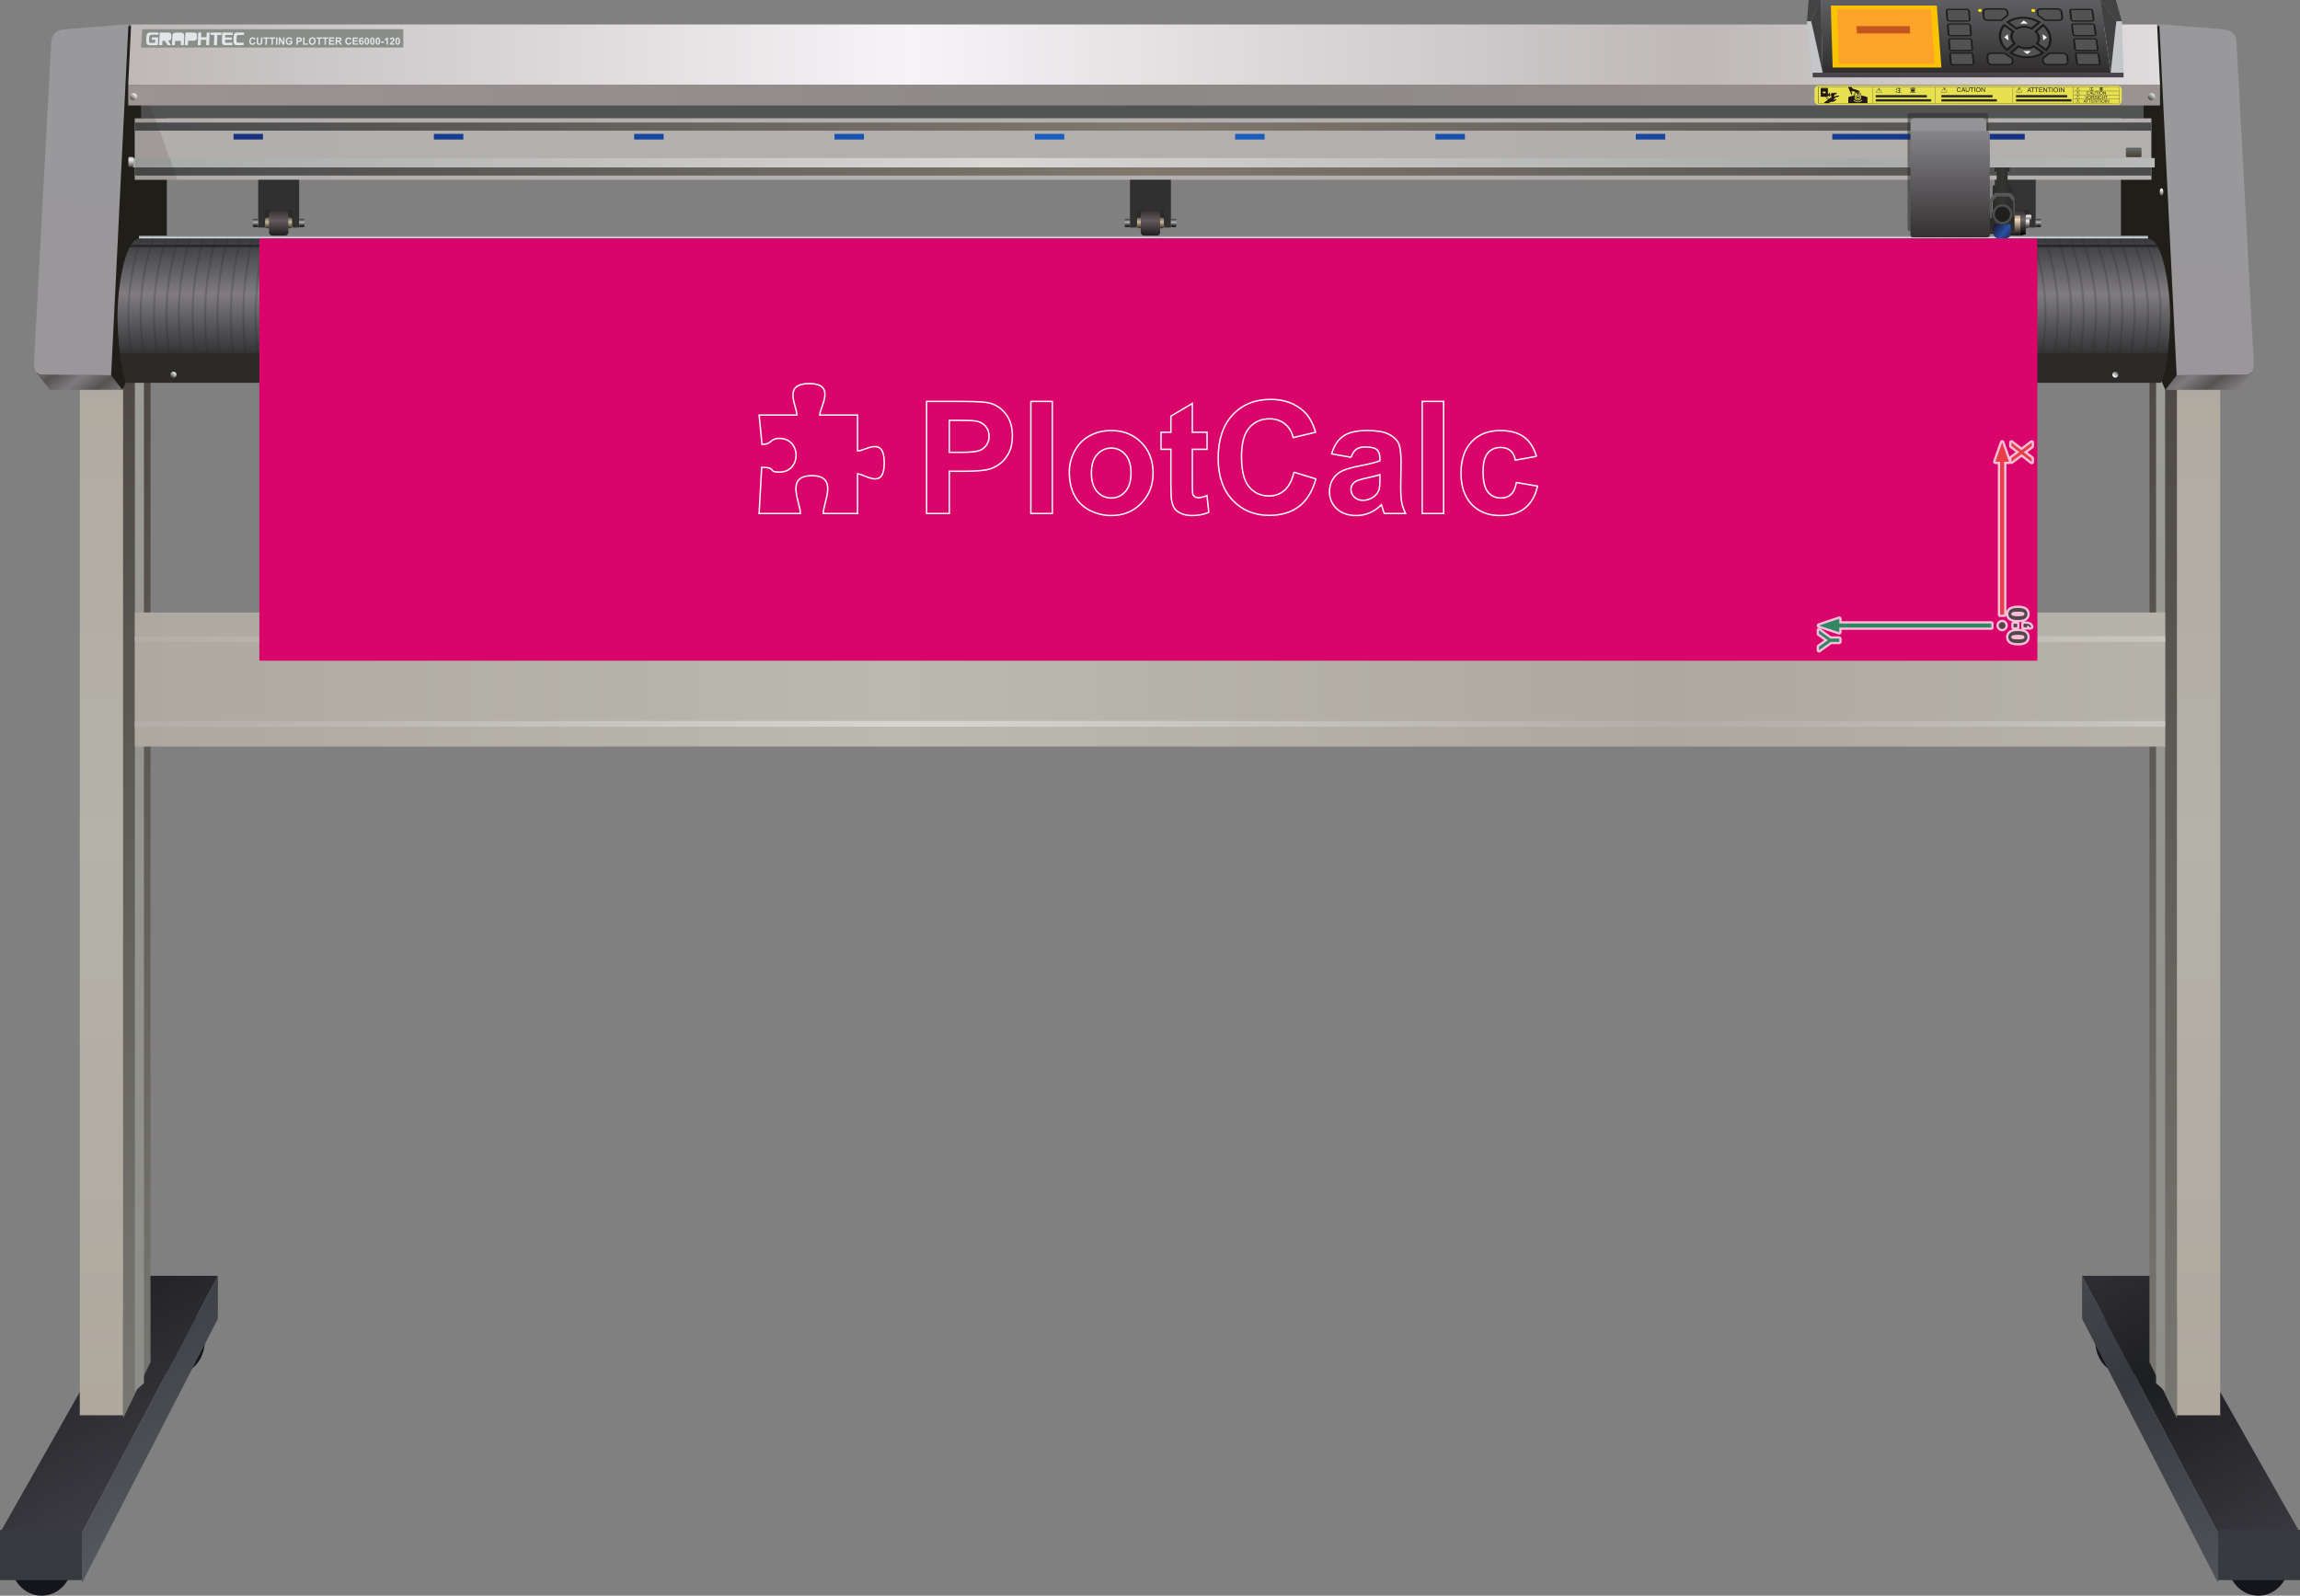 <!-- Creator: plotcalc.com 1000$ --><svg version="1.2" xmlns="http://www.w3.org/2000/svg" viewBox="-1422231 -169396 1633819 1133655" xmlns:xlink="http://www.w3.org/1999/xlink"><rect x="-1422231" y="-169396" width="1633819" height="1133655" fill="#808080" stroke="none"/><defs><linearGradient id="G1" x1="-500221" x2="-605147" y1="919614" y2="737878" spreadMethod="reflect" gradientUnits="userSpaceOnUse"><stop offset="0%" stop-color="rgba(69,68,75,1)"/><stop offset="100%" stop-color="rgba(29,30,34,1)"/></linearGradient><linearGradient id="G2" x1="-587694" x2="-587693" y1="425453" y2="14824" spreadMethod="reflect" gradientUnits="userSpaceOnUse"><stop offset="0%" stop-color="rgba(180,178,169,1)"/><stop offset="100%" stop-color="rgba(176,168,157,1)"/></linearGradient><linearGradient id="G3" x1="-607156" x2="-607156" y1="827839" y2="8415" spreadMethod="reflect" gradientUnits="userSpaceOnUse"><stop offset="0%" stop-color="rgba(120,118,112,1)"/><stop offset="100%" stop-color="rgba(72,67,62,1)"/></linearGradient><linearGradient id="G4" x1="-596035" x2="-596034" y1="807278" y2="97248" spreadMethod="reflect" gradientUnits="userSpaceOnUse"><stop offset="0%" stop-color="rgba(141,141,137,1)"/><stop offset="100%" stop-color="rgba(156,157,149,1)"/></linearGradient><linearGradient id="G5" x1="-558394" x2="-654996" y1="919614" y2="737023" spreadMethod="reflect" gradientUnits="userSpaceOnUse"><stop offset="0%" stop-color="rgba(87,90,96,1)"/><stop offset="100%" stop-color="rgba(55,57,62,1)"/></linearGradient><linearGradient id="G6" x1="-1267456" x2="-1372382" y1="919614" y2="737878" spreadMethod="reflect" gradientUnits="userSpaceOnUse"><stop offset="0%" stop-color="rgba(69,68,75,1)"/><stop offset="100%" stop-color="rgba(29,30,34,1)"/></linearGradient><linearGradient id="G7" x1="-1365555" x2="-1365555" y1="425453" y2="14824" spreadMethod="reflect" gradientUnits="userSpaceOnUse"><stop offset="0%" stop-color="rgba(180,178,169,1)"/><stop offset="100%" stop-color="rgba(176,168,157,1)"/></linearGradient><linearGradient id="G8" x1="-1334758" x2="-1334758" y1="827839" y2="8415" spreadMethod="reflect" gradientUnits="userSpaceOnUse"><stop offset="0%" stop-color="rgba(120,118,112,1)"/><stop offset="100%" stop-color="rgba(72,67,62,1)"/></linearGradient><linearGradient id="G9" x1="-1319987" x2="-1319986" y1="807278" y2="97248" spreadMethod="reflect" gradientUnits="userSpaceOnUse"><stop offset="0%" stop-color="rgba(141,141,137,1)"/><stop offset="100%" stop-color="rgba(156,157,149,1)"/></linearGradient><linearGradient id="G10" x1="-1267456" x2="-1364058" y1="919614" y2="737023" spreadMethod="reflect" gradientUnits="userSpaceOnUse"><stop offset="0%" stop-color="rgba(87,90,96,1)"/><stop offset="100%" stop-color="rgba(55,57,62,1)"/></linearGradient><linearGradient id="G11" x1="-1326417" x2="-784648" y1="313359" y2="313358" spreadMethod="reflect" gradientUnits="userSpaceOnUse"><stop offset="0%" stop-color="rgba(173,168,160,1)"/><stop offset="100%" stop-color="rgba(187,185,176,1)"/></linearGradient><linearGradient id="G12" x1="-1326417" x2="-775821" y1="284607" y2="282578" spreadMethod="reflect" gradientUnits="userSpaceOnUse"><stop offset="0%" stop-color="rgba(179,172,167,1)"/><stop offset="100%" stop-color="rgba(214,214,207,1)"/></linearGradient><linearGradient id="G13" x1="-1326417" x2="-775821" y1="344863" y2="342833" spreadMethod="reflect" gradientUnits="userSpaceOnUse"><stop offset="0%" stop-color="rgba(179,172,167,1)"/><stop offset="100%" stop-color="rgba(214,214,207,1)"/></linearGradient><linearGradient id="G14" x1="-1099350" x2="-1099350" y1="-289" y2="-3796" spreadMethod="reflect" gradientUnits="userSpaceOnUse"><stop offset="0%" stop-color="rgba(214,224,227,1)"/><stop offset="100%" stop-color="rgba(29,32,33,1)"/></linearGradient><linearGradient id="G15" x1="-1354348" x2="-1362590" y1="107565" y2="96994" spreadMethod="reflect" gradientUnits="userSpaceOnUse"><stop offset="0%" stop-color="rgba(86,83,82,1)"/><stop offset="100%" stop-color="rgba(127,122,126,1)"/></linearGradient><linearGradient id="G16" x1="-1369702" x2="-1353712" y1="96552" y2="-150406" spreadMethod="reflect" gradientUnits="userSpaceOnUse"><stop offset="0%" stop-color="rgba(153,151,154,1)"/><stop offset="100%" stop-color="rgba(153,152,154,1)"/></linearGradient><linearGradient id="G17" x1="-1331147" x2="-775271" y1="-130625" y2="-130625" spreadMethod="reflect" gradientUnits="userSpaceOnUse"><stop offset="0%" stop-color="rgba(190,184,184,1)"/><stop offset="100%" stop-color="rgba(246,244,247,1)"/></linearGradient><linearGradient id="G18" x1="-554145" x2="-562386" y1="107565" y2="96994" spreadMethod="reflect" gradientUnits="userSpaceOnUse"><stop offset="0%" stop-color="rgba(86,83,82,1)"/><stop offset="100%" stop-color="rgba(127,122,126,1)"/></linearGradient><linearGradient id="G19" x1="-571796" x2="-555807" y1="96552" y2="-150406" spreadMethod="reflect" gradientUnits="userSpaceOnUse"><stop offset="0%" stop-color="rgba(153,151,154,1)"/><stop offset="100%" stop-color="rgba(153,152,154,1)"/></linearGradient><linearGradient id="G20" x1="-1331147" x2="-599658" y1="-101857" y2="-101857" spreadMethod="reflect" gradientUnits="userSpaceOnUse"><stop offset="0%" stop-color="rgba(156,147,147,1)"/><stop offset="100%" stop-color="rgba(140,137,135,1)"/></linearGradient><linearGradient id="G21" x1="-1328837" x2="-1325692" y1="-98518" y2="-102538" spreadMethod="reflect" gradientUnits="userSpaceOnUse"><stop offset="0%" stop-color="rgba(74,73,71,1)"/><stop offset="100%" stop-color="rgba(254,254,254,1)"/></linearGradient><linearGradient id="G22" x1="-607135" x2="-603990" y1="-98518" y2="-102538" spreadMethod="reflect" gradientUnits="userSpaceOnUse"><stop offset="0%" stop-color="rgba(74,73,71,1)"/><stop offset="100%" stop-color="rgba(254,254,254,1)"/></linearGradient><linearGradient id="G23" x1="-1326502" x2="-765900" y1="-63496" y2="-63496" spreadMethod="reflect" gradientUnits="userSpaceOnUse"><stop offset="0%" stop-color="rgba(178,174,172,1)"/><stop offset="100%" stop-color="rgba(178,176,175,1)"/></linearGradient><linearGradient id="G24" x1="-1326502" x2="-605786" y1="-79455" y2="-79455" spreadMethod="reflect" gradientUnits="userSpaceOnUse"><stop offset="0%" stop-color="rgba(74,75,77,1)"/><stop offset="100%" stop-color="rgba(128,120,109,1)"/></linearGradient><linearGradient id="G25" x1="-1326502" x2="-605786" y1="-47566" y2="-47566" spreadMethod="reflect" gradientUnits="userSpaceOnUse"><stop offset="0%" stop-color="rgba(74,75,77,1)"/><stop offset="100%" stop-color="rgba(128,120,109,1)"/></linearGradient><linearGradient id="G26" x1="-1327854" x2="-715690" y1="-53787" y2="-53787" spreadMethod="reflect" gradientUnits="userSpaceOnUse"><stop offset="0%" stop-color="rgba(167,171,170,1)"/><stop offset="100%" stop-color="rgba(217,214,212,1)"/></linearGradient><linearGradient id="G27" x1="-610240" x2="27645" y1="-72276" y2="-72276" spreadMethod="reflect" gradientUnits="userSpaceOnUse"><stop offset="0%" stop-color="rgba(24,98,197,1)"/><stop offset="100%" stop-color="rgba(22,49,127,1)"/></linearGradient><linearGradient id="G28" x1="-619940" x2="-619940" y1="-57786" y2="-63350" spreadMethod="reflect" gradientUnits="userSpaceOnUse"><stop offset="0%" stop-color="rgba(71,59,45,1)"/><stop offset="100%" stop-color="rgba(98,103,104,1)"/></linearGradient><linearGradient id="G29" x1="-1238370" x2="-1238369" y1="39450" y2="102528" spreadMethod="reflect" gradientUnits="userSpaceOnUse"><stop offset="0%" stop-color="rgba(127,125,128,1)"/><stop offset="100%" stop-color="rgba(15,14,15,1)"/></linearGradient><linearGradient id="G30" x1="-1329331" x2="-1329331" y1="-50908" y2="-55920" spreadMethod="reflect" gradientUnits="userSpaceOnUse"><stop offset="0%" stop-color="rgba(81,80,78,1)"/><stop offset="100%" stop-color="rgba(237,235,235,1)"/></linearGradient><linearGradient id="G31" x1="-599329" x2="-597756" y1="-30909" y2="-34929" spreadMethod="reflect" gradientUnits="userSpaceOnUse"><stop offset="0%" stop-color="rgba(74,73,71,1)"/><stop offset="100%" stop-color="rgba(254,254,254,1)"/></linearGradient><linearGradient id="G32" x1="-1300204" x2="-1297577" y1="98585" y2="95227" spreadMethod="reflect" gradientUnits="userSpaceOnUse"><stop offset="0%" stop-color="rgba(74,73,71,1)"/><stop offset="100%" stop-color="rgba(254,254,254,1)"/></linearGradient><linearGradient id="G33" x1="-632554" x2="-629927" y1="98585" y2="95227" spreadMethod="reflect" gradientUnits="userSpaceOnUse"><stop offset="0%" stop-color="rgba(74,73,71,1)"/><stop offset="100%" stop-color="rgba(254,254,254,1)"/></linearGradient><linearGradient id="G34" x1="-1233959" x2="-1233959" y1="-11735" y2="-7230" spreadMethod="reflect" gradientUnits="userSpaceOnUse"><stop offset="0%" stop-color="rgba(205,187,155,1)"/><stop offset="100%" stop-color="rgba(48,46,39,1)"/></linearGradient><linearGradient id="G35" x1="-1231170" x2="-1231170" y1="-12685" y2="-2050" spreadMethod="reflect" gradientUnits="userSpaceOnUse"><stop offset="0%" stop-color="rgba(98,90,92,1)"/><stop offset="100%" stop-color="rgba(31,29,30,1)"/></linearGradient><linearGradient id="G36" x1="-1242621" x2="-1242621" y1="-11561" y2="-8182" spreadMethod="reflect" gradientUnits="userSpaceOnUse"><stop offset="0%" stop-color="rgba(172,175,173,1)"/><stop offset="100%" stop-color="rgba(0,0,0,1)"/></linearGradient><linearGradient id="G37" x1="-1209738" x2="-1209738" y1="-11561" y2="-8182" spreadMethod="reflect" gradientUnits="userSpaceOnUse"><stop offset="0%" stop-color="rgba(172,175,173,1)"/><stop offset="100%" stop-color="rgba(0,0,0,1)"/></linearGradient><linearGradient id="G38" x1="-712174" x2="-712174" y1="-11735" y2="-7230" spreadMethod="reflect" gradientUnits="userSpaceOnUse"><stop offset="0%" stop-color="rgba(205,187,155,1)"/><stop offset="100%" stop-color="rgba(48,46,39,1)"/></linearGradient><linearGradient id="G39" x1="-709385" x2="-709385" y1="-12685" y2="-2050" spreadMethod="reflect" gradientUnits="userSpaceOnUse"><stop offset="0%" stop-color="rgba(98,90,92,1)"/><stop offset="100%" stop-color="rgba(31,29,30,1)"/></linearGradient><linearGradient id="G40" x1="-720836" x2="-720836" y1="-11561" y2="-8182" spreadMethod="reflect" gradientUnits="userSpaceOnUse"><stop offset="0%" stop-color="rgba(172,175,173,1)"/><stop offset="100%" stop-color="rgba(0,0,0,1)"/></linearGradient><linearGradient id="G41" x1="-687953" x2="-687953" y1="-11561" y2="-8182" spreadMethod="reflect" gradientUnits="userSpaceOnUse"><stop offset="0%" stop-color="rgba(172,175,173,1)"/><stop offset="100%" stop-color="rgba(0,0,0,1)"/></linearGradient><linearGradient id="G42" x1="-810362" x2="-810362" y1="-117731" y2="-169396" spreadMethod="reflect" gradientUnits="userSpaceOnUse"><stop offset="0%" stop-color="rgba(48,46,45,1)"/><stop offset="100%" stop-color="rgba(95,95,99,1)"/></linearGradient><linearGradient id="G43" x1="-1092373" x2="-1089746" y1="98585" y2="95227" spreadMethod="reflect" gradientUnits="userSpaceOnUse"><stop offset="0%" stop-color="rgba(74,73,71,1)"/><stop offset="100%" stop-color="rgba(254,254,254,1)"/></linearGradient><linearGradient id="G44" x1="-1552193" x2="-1549566" y1="98585" y2="95227" spreadMethod="reflect" gradientUnits="userSpaceOnUse"><stop offset="0%" stop-color="rgba(74,73,71,1)"/><stop offset="100%" stop-color="rgba(254,254,254,1)"/></linearGradient><linearGradient id="G45" x1="-614670" x2="-614670" y1="-11735" y2="-7230" spreadMethod="reflect" gradientUnits="userSpaceOnUse"><stop offset="0%" stop-color="rgba(205,187,155,1)"/><stop offset="100%" stop-color="rgba(48,46,39,1)"/></linearGradient><linearGradient id="G46" x1="-611881" x2="-611881" y1="-12685" y2="-2050" spreadMethod="reflect" gradientUnits="userSpaceOnUse"><stop offset="0%" stop-color="rgba(98,90,92,1)"/><stop offset="100%" stop-color="rgba(31,29,30,1)"/></linearGradient><linearGradient id="G47" x1="-623332" x2="-623332" y1="-11561" y2="-8182" spreadMethod="reflect" gradientUnits="userSpaceOnUse"><stop offset="0%" stop-color="rgba(172,175,173,1)"/><stop offset="100%" stop-color="rgba(0,0,0,1)"/></linearGradient><linearGradient id="G48" x1="-590449" x2="-590449" y1="-11561" y2="-8182" spreadMethod="reflect" gradientUnits="userSpaceOnUse"><stop offset="0%" stop-color="rgba(172,175,173,1)"/><stop offset="100%" stop-color="rgba(0,0,0,1)"/></linearGradient><linearGradient id="G49" x1="13087" x2="13088" y1="-3277" y2="-13183" spreadMethod="reflect" gradientUnits="userSpaceOnUse"><stop offset="0%" stop-color="rgba(29,29,29,1)"/><stop offset="100%" stop-color="rgba(235,217,185,1)"/></linearGradient><linearGradient id="G50" x1="13087" x2="13087" y1="-2711" y2="-13479" spreadMethod="reflect" gradientUnits="userSpaceOnUse"><stop offset="0%" stop-color="rgba(0,0,0,1)"/><stop offset="100%" stop-color="rgba(110,106,104,1)"/></linearGradient><linearGradient id="G51" x1="18608" x2="18608" y1="-13036" y2="-15873" spreadMethod="reflect" gradientUnits="userSpaceOnUse"><stop offset="0%" stop-color="rgba(81,80,78,1)"/><stop offset="100%" stop-color="rgba(237,235,235,1)"/></linearGradient><linearGradient id="G52" x1="18026" x2="18026" y1="-8738" y2="-12442" spreadMethod="reflect" gradientUnits="userSpaceOnUse"><stop offset="0%" stop-color="rgba(81,80,78,1)"/><stop offset="100%" stop-color="rgba(237,235,235,1)"/></linearGradient><linearGradient id="G53" x1="-29832" x2="-29832" y1="-1851" y2="-75312" spreadMethod="reflect" gradientUnits="userSpaceOnUse"><stop offset="0%" stop-color="rgba(53,50,51,1)"/><stop offset="100%" stop-color="rgba(132,131,135,1)"/></linearGradient><linearGradient id="G54" x1="-5518" x2="1632" y1="-10458" y2="-4765" spreadMethod="reflect" gradientUnits="userSpaceOnUse"><stop offset="0%" stop-color="rgba(22,23,42,1)"/><stop offset="100%" stop-color="rgba(43,80,164,1)"/></linearGradient><linearGradient id="G55" x1="0" x2="6752" y1="-30271" y2="-30271" spreadMethod="reflect" gradientUnits="userSpaceOnUse"><stop offset="0%" stop-color="rgba(54,53,51,1)"/><stop offset="100%" stop-color="rgba(42,42,42,1)"/></linearGradient><linearGradient id="GS1" x1="0" x2="0" y1="0" y2="25000" gradientUnits="userSpaceOnUse"><stop offset="25%" stop-color="rgba(0,0,0,.2)"/><stop offset="100%" stop-color="rgba(0,0,0,0)"/></linearGradient><linearGradient id="GS2" x1="0" x2="0" y1="300000" y2="100000" gradientUnits="userSpaceOnUse"><stop offset="0%" stop-color="rgba(0,0,0,.1)"/><stop offset="100%" stop-color="rgba(0,0,0,0)"/></linearGradient></defs><path id="theMotionPath" d="M0 0H-1213000H0" /><g><path fill="rgba(20,21,26,1)" d="m182005 964259c12107 0 21922-10653 21922-23793 0-13140-9815-23793-21922-23793-12107 0-21922 10653-21922 23793 0 13140 9815 23793 21922 23793"/><path fill="rgba(20,21,26,1)" d="m88116 807477c12107 0 21922-10652 21922-23793 0-13140-9815-23793-21922-23793-12107 0-21921 10653-21921 23793 0 13141 9814 23793 21921 23793"/><path fill="url(#G1)" d="m153415 919614h58173l-103447-182591h-51328z"/><path fill="url(#G2)" d="m124115 836083h30797v-821259h-30797z"/><path fill="url(#G3)" d="m124115 838183l-19463-39906v-821259l19463 39906z"/><path fill="url(#G4)" d="m115774 818980l-6431-5701v-821258l6431 5701z"/><path fill="rgba(55,59,64,1)" d="m153415 917514h58173v35663h-58173z"/><path fill="url(#G5)" d="m153415 919614l-96602-182591v30530l96602 187724z"/><path fill="rgba(20,21,26,1)" d="m-1392649 964259c-12107 0-21921-10653-21921-23793 0-13140 9814-23793 21921-23793 12107 0 21922 10653 21922 23793 0 13140-9815 23793-21922 23793"/><path fill="rgba(20,21,26,1)" d="m-1298760 807477c-12107 0-21921-10652-21921-23793 0-13140 9814-23793 21921-23793 12107 0 21922 10653 21922 23793 0 13141-9815 23793-21922 23793"/><path fill="url(#G6)" d="m-1364058 919614h-58173l103446-182591h51329z"/><path fill="url(#G7)" d="m-1334758 836083h-30797v-821259h30797z"/><path fill="url(#G8)" d="m-1334758 838183l19462-39906v-821259l-19462 39906z"/><path fill="url(#G9)" d="m-1326417 818980l6430-5701v-821258l-6430 5701z"/><path fill="rgba(55,59,64,1)" d="m-1364058 917514h-58173v35663h58173z"/><path fill="url(#G10)" d="m-1364058 919614l96602-182591v30530l-96602 187724z"/><path fill="url(#G11)" d="m-1326417 265737h1442191v95244h-1442191z"/><path fill="url(#G12)" d="m-1326417 282578h1442191v4058h-1442191z"/><path fill="url(#G13)" d="m-1326417 342833h1442191v4059h-1442191z"/><path fill="rgba(32,30,25,1)" d="m176766 95885l-60857 11680-31517-72015v-186788l30366 394z"/><path fill="rgba(32,30,25,1)" d="m-1396103 95885l60857 11680 31517-72015v-186788l-30367 394z"/><path fill="url(#G14)" d="m-1323465-2010h1427103v5789h-1427103z"/><path fill="url(#G15)" d="m-1396103 95885l52803 1335 8054 10345h-51452z"/><path fill="url(#G16)" d="m-1392265 96647l48965 573 12307-249440-45438 3627c-5084 502-8874 2772-9359 8647l-12092 223800c-322 5958-909 12717 5617 12793"/><path fill="rgba(82,83,83,1)" d="m-1322007-85324h1422512v-45297h-1422512z"/><path fill="url(#G17)" d="m-1329080-152008l-2067 42766h1443298l-2067-42766z"/><path fill="url(#G18)" d="m176766 95885l-52803 1335-8054 10345h51452z"/><path fill="url(#G19)" d="m172928 96647l-48965 573-12307-249440 45438 3627c5084 502 8874 2772 9359 8647l12092 223800c322 5958 909 12717-5617 12793"/><path fill="url(#G20)" d="m-1331147-109242h1443298v14770h-1443298z"/><path fill="url(#G21)" d="m-1327430-98098c1414 0 2560-1146 2560-2560 0-1415-1146-2561-2560-2561-1414 0-2561 1146-2561 2561 0 1414 1147 2560 2561 2560"/><path fill="url(#G22)" d="m106080-98098c1414 0 2561-1146 2561-2560 0-1415-1147-2561-2561-2561-1414 0-2561 1146-2561 2561 0 1414 1147 2560 2561 2560"/><path fill="url(#G23)" d="m-1326502-85324h1432525v43656h-1432525z"/><path fill="url(#G24)" d="m-1326502-82340h1432525v5770h-1432525z"/><path fill="url(#G25)" d="m-1326502-50451h1432525v5770h-1432525z"/><path fill="url(#G26)" d="m-1327854-50451h1436261v-6673h-1436261z"/><path fill="url(#G27)" d="m-1256339-74283h20933v4015h-20933zm142298 0h20933v4015h-20933zm142298 0h20933v4015h-20933zm142298 0h20933v4015h-20933zm142297 0h20934v4015h-20934zm142298 0h20933v4015h-20933zm142298 0h20933v4015h-20933zm142298 0h20933v4015h-20933zm139596 0h136713v4015h-136713z"/><path fill="url(#G28)" d="m88522-64438h9845c335 0 610 275 610 610v5432c0 336-275 610-610 610h-9845c-335 0-610-274-610-610v-5432c0-335 275-610 610-610"/><path fill="rgba(43,42,41,1)" d="m-1236461-21467h24192v12096h-24192z"/><path fill="rgba(43,42,41,0.14)" d="m-1296193-41668l-19058-52804h-11170v52804z"/><path fill="url(#G29)" d="m-1331517 102528c-3957 0-7843-32828-7173-52106 669-19277 5642-50422 15834-50422h1426279c10192 0 15165 31145 15834 50422 670 19278-3214 52106-7173 52106z"/><path fill="rgba(43,42,41,0.23)" d="m-1263867 102528c440 0 954 0 1393 0-2932-17081-4765-34173-4545-51254 220-17092 2786-34183 7038-51274-439 0-953 0-1393 0-4326 17091-6892 34182-7112 51274-220 17081 1613 34173 4619 51254m-17303 0c440 0 953 0 1466 0-3226-17081-5132-34172-4912-51254 220-17095 3006-34183 7552-51274-514 0-1027 0-1393 0-4620 17091-7406 34179-7626 51274-220 17082 1687 34173 4913 51254m8725 0c440 0 953 0 1393 0-3006-17081-4949-34173-4693-51254 257-17095 2860-34183 7333-51274-514 0-1027 0-1467 0-4399 17091-7075 34179-7332 51274-256 17081 1686 34173 4766 51254m35194 0c440 0 953 0 1466 0-2712-17081-4289-34172-4106-51254 184-17090 2493-34183 6306-51274-440 0-953 0-1393 0-3886 17091-6196 34184-6379 51274-183 17082 1393 34173 4106 51254m-17231 0c367 0 880 0 1394 0-2860-17081-4619-34173-4400-51254 220-17092 2713-34183 6819-51274-513 0-1026 0-1466 0-4106 17091-6599 34182-6819 51274-220 17081 1540 34173 4472 51254m8652 0c440 0 954 0 1467 0-2786-17081-4473-34173-4253-51254 220-17092 2566-34183 6599-51274-513 0-1026 0-1466 0-3960 17091-6379 34182-6599 51274-220 17081 1466 34173 4252 51254m-71707 0c439 0 953 0 1466 0-3520-17081-5756-34172-5499-51254 257-17098 3373-34183 8578-51274-513 0-1026 0-1466 0-5206 17091-8322 34176-8579 51274-256 17082 1980 34173 5500 51254m-8506 0c367 0 880 0 1393 0-3666-17081-5902-34172-5645-51254 256-17098 3446-34183 8798-51274-513 0-1026 0-1393 0-5352 17091-8541 34176-8798 51274-257 17082 1979 34173 5645 51254m35194 0c440 0 953 0 1467 0-3300-17081-5279-34172-5059-51254 220-17095 3079-34183 7845-51274-513 0-1027 0-1466 0-4766 17091-7626 34179-7846 51274-220 17082 1760 34173 5059 51254m-17303 0c439 0 953 0 1466 0-3446-17081-5609-34172-5352-51254 256-17098 3299-34183 8285-51274-513 0-953 0-1393 0-5059 17091-8102 34176-8359 51274-257 17082 1906 34173 5353 51254m8651 0c514 0 1027 0 1540 0-3373-17081-5462-34172-5206-51254 257-17098 3153-34183 8066-51274-513 0-1027 0-1540 0-4839 17091-7808 34176-8065 51274-257 17082 1833 34173 5205 51254m142903 0c513 0 1026 0 1540 0-1833-17081-2896-34174-2713-51254 183-17086 1613-34183 4106-51274-513 0-1027 0-1467 0-2566 17091-3996 34188-4179 51274-183 17080 880 34173 2713 51254m-17304 0c513 0 1027 0 1540 0-1980-17081-3153-34173-3006-51254 146-17086 1833-34183 4546-51274-440 0-953 0-1467 0-2786 17091-4472 34188-4619 51274-146 17081 1027 34173 3006 51254m8725 0c440 0 954 0 1467 0-1907-17081-3043-34174-2860-51254 184-17086 1687-34183 4326-51274-513 0-953 0-1393 0-2639 17091-4216 34188-4399 51274-183 17080 953 34173 2859 51254m35268 0c513 0 1026 0 1539 0-1539-17081-2419-34173-2272-51254 146-17084 1319-34183 3372-51274-513 0-1026 0-1539 0-2053 17091-3226 34190-3373 51274-147 17081 733 34173 2273 51254m-17304 0c513 0 1027 0 1540 0-1760-17081-2713-34173-2566-51254 146-17084 1539-34183 3812-51274-440 0-953 0-1466 0-2346 17091-3740 34190-3886 51274-147 17081 806 34173 2566 51254m8725 0c440 0 953 0 1467 0-1687-17081-2567-34173-2420-51254 147-17084 1393-34183 3593-51274-513 0-953 0-1393 0-2200 17091-3520 34190-3666 51274-147 17081 806 34173 2419 51254m-71708 0c514 0 1027 0 1540 0-2419-17081-3849-34173-3666-51254 183-17088 2200-34183 5572-51274-513 0-953 0-1466 0-3446 17091-5462 34186-5646 51274-183 17081 1247 34173 3666 51254m-17303 0c513 0 1026 0 1539 0-2639-17081-4142-34172-3959-51254 183-17090 2420-34183 6086-51274-514 0-1027 0-1540 0-3666 17091-5902 34184-6086 51274-183 17082 1393 34173 3960 51254m8725 0c440 0 953 0 1466 0-2493-17081-4032-34174-3812-51254 220-17090 2272-34183 5792-51274-440 0-953 0-1393 0-3520 17091-5646 34184-5866 51274-220 17080 1320 34173 3813 51254m35267 0c513 0 953 0 1467 0-2053-17081-3336-34173-3153-51254 183-17088 1906-34183 4839-51274-513 0-953 0-1466 0-3007 17091-4730 34186-4913 51274-183 17081 1100 34173 3226 51254m-17304 0c514 0 1027 0 1467 0-2273-17081-3629-34173-3446-51254 183-17088 2126-34183 5352-51274-513 0-1026 0-1539 0-3227 17091-5170 34186-5353 51274-183 17081 1173 34173 3519 51254m8726 0c440 0 879 0 1393 0-2200-17081-3483-34173-3300-51254 184-17088 1980-34183 5059-51274-439 0-953 0-1393 0-3079 17091-4949 34186-5132 51274-183 17081 1100 34173 3373 51254m142169 0c440 0 953 0 1466 0-733-17081-989-34173-880-51254 111-17081 441-34183 1174-51274-514 0-1027 0-1467 0-733 17091-1063 34193-1173 51274-110 17081 220 34173 880 51254m-17304 0c440 0 953 0 1467 0-880-17081-1283-34173-1174-51254 110-17081 660-34183 1614-51274-514 0-954 0-1394 0-1026 17091-1539 34192-1686 51274-146 17081 293 34173 1173 51254m8725 0c440 0 954 0 1467 0-807-17081-1137-34173-1027-51254 110-17081 587-34183 1393-51274-513 0-1026 0-1393 0-880 17091-1356 34193-1466 51274-110 17081 220 34173 1026 51254m35268 0c440 0 880 0 1393 0-367-17081-440-34173-367-51254 74-17081 147-34183 440-51274-513 0-1026 0-1466 0-220 17091-367 34193-440 51274-73 17081 0 34173 440 51254m-17304 0c440 0 953 0 1393 0-513-17081-770-34173-660-51254 110-17081 367-34183 880-51274-513 0-953 0-1393 0-587 17091-843 34193-953 51274-110 17081 146 34173 733 51254m8725 0c440 0 880 0 1393 0-440-17081-586-34173-513-51254 73-17081 293-34183 660-51274-513 0-1027 0-1466 0-367 17091-587 34193-660 51274-74 17081 73 34173 586 51254m-71708 0c440 0 880 0 1393 0-1246-17081-1906-34173-1759-51254 146-17083 1026-34183 2639-51274-513 0-1026 0-1393 0-1686 17091-2566 34191-2713 51274-146 17081 514 34173 1833 51254m-17303 0c439 0 953 0 1393 0-1393-17081-2200-34173-2053-51254 146-17083 1246-34183 3079-51274-440 0-953 0-1393 0-1906 17091-3043 34191-3153 51274-110 17081 660 34173 2127 51254m8725 0c440 0 953 0 1393 0-1320-17081-2053-34173-1906-51254 146-17083 1173-34183 2859-51274-513 0-953 0-1393 0-1760 17091-2786 34191-2933 51274-146 17081 587 34173 1980 51254m35194 0c440 0 953 0 1466 0-953-17081-1429-34173-1320-51254 111-17082 734-34183 1907-51274-513 0-1027 0-1467 0-1173 17091-1796 34192-1906 51274-110 17081 367 34173 1320 51254m-17304 0c440 0 953 0 1466 0-1173-17081-1722-34173-1613-51254 110-17082 954-34183 2347-51274-440 0-953 0-1393 0-1467 17091-2310 34192-2420 51274-110 17081 513 34173 1613 51254m8725 0c440 0 953 0 1467 0-1027-17081-1577-34173-1467-51254 110-17082 880-34183 2127-51274-514 0-954 0-1394 0-1319 17091-2089 34192-2199 51274-110 17081 440 34173 1466 51254m853832 0c513 0 953 0 1466 0 513-17081 990-34172 1026-51254 37-17081-733-34183-1759-51274-514 0-1027 0-1540 0 1100 17091 1796 34193 1760 51274-37 17082-514 34173-953 51254m-17304 0c513 0 1026 0 1466 0 293-17081 660-34172 733-51254 74-17081-513-34183-1319-51274-514 0-1027 0-1467 0 733 17091 1320 34193 1247 51274-74 17082-367 34173-660 51254m8725 0c440 0 953 0 1393 0 440-17081 843-34172 880-51254 36-17081-587-34183-1540-51274-513 0-1026 0-1466 0 953 17091 1613 34193 1540 51274-74 17082-440 34173-807 51254m35194 0c513 0 1026 0 1540 0 733-17081 1466-34171 1466-51254 0-17082-953-34183-2566-51274-440 0-953 0-1466 0 1539 17091 2492 34192 2492 51274 0 17083-660 34173-1466 51254m-17304 0c513 0 1027 0 1540 0 586-17081 1137-34172 1173-51254 37-17081-806-34183-2053-51274-513 0-1026 0-1466 0 1173 17091 2016 34193 1979 51274-36 17082-586 34173-1173 51254m8725 0c440 0 954 0 1467 0 660-17081 1283-34172 1320-51254 36-17081-880-34183-2273-51274-514 0-1027 0-1467 0 1393 17091 2310 34193 2273 51274-37 17082-660 34173-1320 51254m-71708 0c514 0 1027 0 1540 0-73-17081 0-34172 74-51254 73-17081-147-34183-294-51274-513 0-1026 0-1539 0 219 17091 366 34193 293 51274-73 17082-147 34173-74 51254m-729038 0c440 0 953 0 1466 0-293-17081-330-34173-220-51254 110-17081 73-34183 147-51274-514 0-953 0-1467 0-146 17091-110 34193-220 51274-110 17081-73 34173 294 51254m755727 0c514 0 1027 0 1540 0 147-17081 477-34172 513-51254 37-17081-440-34183-1026-51274-513 0-1027 0-1540 0 660 17091 1063 34193 1027 51274-37 17082-367 34173-514 51254m-17303 0c513 0 1026 0 1539 0 0-17081 147-34172 220-51254 73-17081-220-34183-586-51274-514 0-953 0-1467 0 294 17091 587 34193 514 51274-74 17082-220 34173-220 51254m8725 0c440 0 953 0 1466 0 74-17081 330-34172 367-51254 36-17081-293-34183-807-51274-513 0-1026 0-1393 0 440 17091 770 34193 733 51274-36 17082-293 34173-366 51254m141876 0c440 0 953 0 1466 0 1613-17081 2896-34169 2860-51254-37-17086-1833-34183-4766-51274-440 0-953 0-1393 0 2859 17091 4692 34189 4692 51274 0 17085-1246 34173-2859 51254m-17231 0c367 0 880 0 1394 0 1466-17081 2566-34169 2566-51254 0-17085-1687-34183-4253-51274-513 0-1026 0-1466 0 2566 17091 4252 34189 4252 51274 0 17085-1099 34173-2493 51254m8652 0c440 0 953 0 1467 0 1539-17081 2713-34169 2713-51254 0-17085-1760-34183-4473-51274-513 0-1026 0-1540 0 2713 17091 4473 34189 4473 51274 0 17085-1173 34173-2640 51254m35268 0c440 0 953 0 1466 0 1906-17081 3299-34167 3299-51254 0-17087-2126-34183-5498-51274-440 0-954 0-1394 0 3300 17091 5426 34187 5426 51274 0 17087-1393 34173-3299 51254m-17304 0c440 0 953 0 1466 0 1687-17081 3043-34169 3007-51254-37-17086-1980-34183-4986-51274-514 0-1027 0-1467 0 3080 17091 4950 34188 4986 51274 37 17085-1246 34173-3006 51254m8652 0c513 0 1026 0 1540 0 1833-17081 3189-34169 3152-51254-36-17086-2053-34183-5205-51274-514 0-1027 0-1540 0 3153 17091 5169 34188 5206 51274 36 17085-1320 34173-3153 51254m-71635 0c440 0 953 0 1467 0 1026-17081 1906-34170 1906-51254 0-17083-1246-34183-3226-51274-513 0-1027 0-1467 0 1980 17091 3227 34191 3227 51274 0 17084-880 34173-1907 51254m-17304 0c440 0 954 0 1467 0 880-17081 1576-34170 1613-51254 37-17082-1100-34183-2786-51274-514 0-953 0-1393 0 1613 17091 2749 34192 2713 51274-37 17084-734 34173-1614 51254m8652 0c514 0 1027 0 1540 0 953-17081 1723-34170 1760-51254 36-17082-1173-34183-3006-51274-514 0-1027 0-1540 0 1833 17091 3043 34192 3006 51274-37 17084-806 34173-1760 51254m35341 0c440 0 953 0 1466 0 1320-17081 2347-34169 2347-51254 0-17085-1540-34183-3960-51274-513 0-1026 0-1466 0 2420 17091 3923 34189 3959 51274 37 17084-1026 34173-2346 51254m-17304 0c440 0 954 0 1467 0 1100-17081 2053-34170 2053-51254 0-17083-1393-34183-3520-51274-513 0-1026 0-1393 0 2053 17091 3446 34191 3446 51274 0 17084-953 34173-2053 51254m8652 0c513 0 1027 0 1540 0 1173-17081 2200-34170 2200-51254 0-17083-1467-34183-3740-51274-513 0-1026 0-1539 0 2272 17091 3739 34191 3739 51274 0 17084-953 34173-2200 51254m141583 0c440 0 953 0 1466 0 2787-17081 4766-34165 4693-51254-73-17093-3006-34183-7699-51274-440 0-953 0-1393 0 4619 17091 7552 34181 7625 51274 74 17089-1906 34173-4692 51254m-17304 0c440 0 953 0 1467 0 2566-17081 4472-34165 4399-51254-73-17093-2786-34183-7186-51274-513 0-1026 0-1466 0 4399 17091 7112 34181 7186 51274 73 17089-1834 34173-4400 51254m8652 0c513 0 1027 0 1540 0 2639-17081 4619-34165 4546-51254-74-17093-2933-34183-7406-51274-513 0-1026 0-1539 0 4472 17091 7332 34181 7405 51274 73 17089-1833 34173-4546 51254m35341 0c440 0 953 0 1466 0 3006-17081 5206-34163 5133-51254-74-17096-3300-34183-8432-51274-440 0-953 0-1393 0 5059 17091 8285 34178 8358 51274 73 17091-2126 34173-5132 51254m-17304 0c440 0 953 0 1466 0 2860-17081 4950-34166 4840-51254-110-17096-3080-34183-7919-51274-513 0-1026 0-1466 0 4839 17091 7845 34181 7918 51274 73 17089-1979 34173-4839 51254m8652 0c513 0 1026 0 1540 0 2932-17081 5095-34166 4986-51254-110-17096-3227-34183-8139-51274-513 0-1027 0-1540 0 4913 17091 8029 34178 8139 51274 110 17088-2053 34173-4986 51254m-71635 0c440 0 953 0 1467 0 2199-17081 3776-34167 3739-51254-37-17089-2420-34183-6159-51274-513 0-1026 0-1466 0 3739 17091 6122 34185 6159 51274 36 17087-1540 34173-3740 51254m-17303 0c440 0 953 0 1466 0 1980-17081 3483-34167 3446-51254-37-17089-2273-34183-5719-51274-513 0-953 0-1393 0 3446 17091 5609 34185 5646 51274 36 17087-1467 34173-3446 51254m8651 0c514 0 1027 0 1540 0 2053-17081 3629-34167 3593-51254-37-17089-2346-34183-5939-51274-513 0-1027 0-1540 0 3593 17091 5903 34185 5939 51274 37 17087-1539 34173-3593 51254m35341 0c440 0 880 0 1393 0 2493-17081 4289-34165 4253-51254-37-17091-2713-34183-6892-51274-514 0-1027 0-1467 0 4180 17091 6856 34183 6892 51274 37 17089-1759 34173-4179 51254m-17304 0c440 0 954 0 1394 0 2346-17081 4032-34167 3959-51254-74-17091-2493-34183-6452-51274-514 0-1027 0-1393 0 3886 17091 6305 34183 6378 51274 74 17087-1613 34173-3886 51254m8652 0c514 0 1027 0 1467 0 2419-17081 4179-34167 4106-51254-74-17091-2640-34183-6672-51274-514 0-1027 0-1540 0 4032 17091 6599 34183 6672 51274 73 17087-1686 34173-4033 51254m141656 0c514 0 1027 0 1540 0 3886-17081 6672-34161 6526-51254-147-17107-4180-34183-10632-51274-440 0-953 0-1466 0 6379 17091 10411 34167 10558 51274 147 17093-2640 34173-6526 51254m-17303 0c513 0 1026 0 1539 0 3740-17081 6343-34161 6233-51254-110-17103-3960-34183-10119-51274-513 0-1026 0-1539 0 6159 17091 10008 34171 10118 51274 110 17094-2493 34173-6232 51254m8725 0c513 0 1026 0 1540 0 3812-17081 6525-34161 6378-51254-146-17107-4105-34183-10338-51274-513 0-1026 0-1540 0 6306 17091 10192 34167 10339 51274 146 17093-2566 34173-6379 51254m17963 0c514 0 1027 0 1540 0 3959-17081 6819-34161 6672-51254-146-17107-4252-34183-10851-51274-513 0-1027 0-1540 0 6599 17091 10705 34167 10852 51274 146 17093-2713 34173-6673 51254m8726 0c513 0 1026 0 1539 0 4106-17081 6966-34161 6819-51254-147-17107-4326-34183-11071-51274-514 0-1027 0-1540 0 6746 17091 10925 34167 11071 51274 147 17093-2712 34173-6818 51254m-71708 0c513 0 1026 0 1540 0 3299-17081 5682-34163 5572-51254-110-17099-3593-34183-9092-51274-513 0-1026 0-1540 0 5499 17091 8982 34174 9092 51274 110 17091-2273 34173-5572 51254m-17304 0c513 0 1027 0 1540 0 3152-17081 5352-34163 5279-51254-73-17096-3373-34183-8652-51274-513 0-1026 0-1466 0 5205 17091 8505 34178 8578 51274 73 17091-2126 34173-5279 51254m8725 0c440 0 953 0 1467 0 3226-17081 5535-34163 5425-51254-110-17100-3519-34183-8872-51274-513 0-1026 0-1466 0 5426 17091 8762 34174 8872 51274 110 17091-2200 34173-5426 51254m35268 0c440 0 953 0 1466 0 3666-17081 6195-34160 6086-51254-110-17103-3886-34183-9825-51274-514 0-1027 0-1540 0 5939 17091 9715 34171 9825 51274 110 17093-2420 34173-6012 51254m-17304 0c513 0 953 0 1466 0 3446-17081 5903-34163 5793-51254-110-17099-3666-34183-9385-51274-514 0-1027 0-1467 0 5646 17091 9202 34174 9312 51274 110 17091-2346 34173-5719 51254m8725 0c367 0 880 0 1393 0 3519-17081 6086-34163 5939-51254-147-17103-3813-34183-9605-51274-513 0-1026 0-1466 0 5865 17091 9458 34171 9605 51274 146 17091-2420 34173-5866 51254m-1056936 0c440 0 953 0 1467 0-294-17081-330-34173-220-51254 110-17081 73-34183 146-51274-513 0-953 0-1466 0-147 17091-110 34193-220 51274-110 17081-74 34173 293 51254m8915 0c440 0 954 0 1467 0-293-17081-330-34173-220-51254 110-17081 73-34183 147-51274-514 0-954 0-1467 0-146 17091-110 34193-220 51274-110 17081-73 34173 293 51254m8916 0c440 0 953 0 1466 0-293-17081-330-34173-220-51254 110-17081 74-34183 147-51274-513 0-953 0-1466 0-147 17091-111 34193-220 51274-110 17081-74 34173 293 51254m8915 0c440 0 953 0 1467 0-293-17081-330-34173-220-51254 110-17081 73-34183 146-51274-513 0-953 0-1466 0-147 17091-110 34193-220 51274-110 17081-73 34173 293 51254m8916 0c440 0 953 0 1466 0-293-17081-330-34173-220-51254 110-17081 74-34183 147-51274-513 0-953 0-1467 0-146 17091-110 34193-220 51274-110 17081-73 34173 294 51254m8915 0c440 0 953 0 1467 0-294-17081-330-34173-220-51254 110-17081 73-34183 146-51274-513 0-953 0-1466 0-147 17091-110 34193-220 51274-110 17081-74 34173 293 51254m8915 0c440 0 954 0 1467 0-293-17081-330-34173-220-51254 110-17081 73-34183 147-51274-514 0-954 0-1467 0-146 17091-110 34193-220 51274-110 17081-73 34173 293 51254m8916 0c440 0 953 0 1466 0-293-17081-330-34173-220-51254 110-17081 74-34183 147-51274-513 0-953 0-1466 0-147 17091-111 34193-220 51274-110 17081-74 34173 293 51254m8915 0c440 0 953 0 1467 0-293-17081-330-34173-220-51254 110-17081 73-34183 146-51274-513 0-953 0-1466 0-147 17091-110 34193-220 51274-110 17081-73 34173 293 51254m8916 0c440 0 953 0 1466 0-293-17081-330-34173-220-51254 110-17081 74-34183 147-51274-513 0-953 0-1467 0-146 17091-110 34193-220 51274-110 17081-73 34173 294 51254m8915 0c440 0 953 0 1467 0-294-17081-330-34173-220-51254 110-17081 73-34183 146-51274-513 0-953 0-1466 0-147 17091-110 34193-220 51274-110 17081-73 34173 293 51254m8915 0c440 0 954 0 1467 0-293-17081-330-34173-220-51254 110-17081 73-34183 147-51274-514 0-954 0-1467 0-146 17091-110 34193-220 51274-110 17081-73 34173 293 51254m8956 0c440 0 953 0 1466 0-293-17081-330-34173-220-51254 110-17081 74-34183 147-51274-513 0-953 0-1466 0-147 17091-110 34193-220 51274-110 17081-74 34173 293 51254m8915 0c440 0 954 0 1467 0-293-17081-330-34173-220-51254 110-17081 73-34183 146-51274-513 0-953 0-1466 0-146 17091-110 34193-220 51274-110 17081-73 34173 293 51254m8916 0c440 0 953 0 1466 0-293-17081-330-34173-220-51254 110-17081 74-34183 147-51274-513 0-953 0-1467 0-146 17091-110 34193-219 51274-110 17081-74 34173 293 51254m8915 0c440 0 953 0 1467 0-294-17081-330-34173-220-51254 110-17081 73-34183 146-51274-513 0-953 0-1466 0-147 17091-110 34193-220 51274-110 17081-73 34173 293 51254m8916 0c439 0 953 0 1466 0-293-17081-330-34173-220-51254 110-17081 73-34183 147-51274-513 0-954 0-1467 0-146 17091-110 34193-220 51274-110 17081-73 34173 294 51254m8915 0c440 0 953 0 1466 0-293-17081-330-34173-220-51254 110-17081 74-34183 147-51274-513 0-953 0-1466 0-147 17091-110 34193-220 51274-110 17081-74 34173 293 51254m8915 0c440 0 954 0 1467 0-293-17081-330-34173-220-51254 110-17081 73-34183 146-51274-513 0-953 0-1466 0-146 17091-110 34193-220 51274-110 17081-73 34173 293 51254m8916 0c440 0 953 0 1466 0-293-17081-330-34173-220-51254 110-17081 74-34183 147-51274-513 0-953 0-1467 0-146 17091-110 34193-219 51274-110 17081-74 34173 293 51254m8915 0c440 0 953 0 1467 0-294-17081-330-34173-220-51254 110-17081 73-34183 146-51274-513 0-953 0-1466 0-147 17091-110 34193-220 51274-110 17081-73 34173 293 51254m8916 0c439 0 953 0 1466 0-293-17081-330-34173-220-51254 110-17081 73-34183 147-51274-513 0-954 0-1467 0-146 17091-110 34193-220 51274-110 17081-73 34173 294 51254m8915 0c440 0 953 0 1466 0-293-17081-330-34173-220-51254 110-17081 74-34183 147-51274-513 0-953 0-1466 0-147 17091-110 34193-220 51274-110 17081-74 34173 293 51254m8915 0c440 0 954 0 1467 0-293-17081-330-34173-220-51254 110-17081 73-34183 146-51274-513 0-953 0-1466 0-146 17091-110 34193-220 51274-110 17081-73 34173 293 51254m8959 0c440 0 953 0 1466 0-293-17081-330-34173-220-51254 110-17081 74-34183 147-51274-513 0-953 0-1466 0-147 17091-110 34193-220 51274-110 17081-74 34173 293 51254m8915 0c440 0 954 0 1467 0-293-17081-330-34173-220-51254 110-17081 73-34183 147-51274-514 0-954 0-1467 0-147 17091-110 34193-220 51274-110 17081-73 34173 293 51254m8916 0c440 0 953 0 1466 0-293-17081-330-34173-220-51254 110-17081 74-34183 147-51274-513 0-953 0-1467 0-146 17091-110 34193-219 51274-110 17081-74 34173 293 51254m8915 0c440 0 953 0 1467 0-294-17081-330-34173-220-51254 110-17081 73-34183 146-51274-513 0-953 0-1466 0-147 17091-110 34193-220 51274-110 17081-73 34173 293 51254m8916 0c440 0 953 0 1466 0-293-17081-330-34173-220-51254 110-17081 73-34183 147-51274-514 0-953 0-1467 0-146 17091-110 34193-220 51274-110 17081-73 34173 294 51254m8915 0c440 0 953 0 1466 0-293-17081-330-34173-220-51254 110-17081 74-34183 147-51274-513 0-953 0-1466 0-147 17091-110 34193-220 51274-110 17081-74 34173 293 51254m8915 0c440 0 954 0 1467 0-293-17081-330-34173-220-51254 110-17081 73-34183 147-51274-514 0-954 0-1467 0-147 17091-110 34193-220 51274-110 17081-73 34173 293 51254m8916 0c440 0 953 0 1466 0-293-17081-330-34173-220-51254 110-17081 74-34183 147-51274-513 0-953 0-1467 0-146 17091-110 34193-219 51274-110 17081-74 34173 293 51254m8915 0c440 0 953 0 1467 0-294-17081-330-34173-220-51254 110-17081 73-34183 146-51274-513 0-953 0-1466 0-147 17091-110 34193-220 51274-110 17081-73 34173 293 51254m8916 0c440 0 953 0 1466 0-293-17081-330-34173-220-51254 110-17081 73-34183 147-51274-514 0-953 0-1467 0-146 17091-110 34193-220 51274-110 17081-73 34173 294 51254m8915 0c440 0 953 0 1466 0-293-17081-330-34173-220-51254 110-17081 74-34183 147-51274-513 0-953 0-1466 0-147 17091-110 34193-220 51274-110 17081-74 34173 293 51254m8915 0c440 0 954 0 1467 0-293-17081-330-34173-220-51254 110-17081 73-34183 147-51274-514 0-954 0-1467 0-147 17091-110 34193-220 51274-110 17081-73 34173 293 51254m8956 0c440 0 953 0 1466 0-293-17081-330-34173-220-51254 110-17081 74-34183 147-51274-513 0-953 0-1466 0-147 17091-110 34193-220 51274-110 17081-74 34173 293 51254m8915 0c440 0 954 0 1467 0-294-17081-330-34173-220-51254 110-17081 73-34183 146-51274-513 0-953 0-1466 0-147 17091-110 34193-220 51274-110 17081-73 34173 293 51254m8916 0c440 0 953 0 1466 0-293-17081-330-34173-220-51254 110-17081 73-34183 147-51274-513 0-953 0-1467 0-146 17091-110 34193-220 51274-110 17081-73 34173 294 51254m8915 0c440 0 953 0 1466 0-293-17081-329-34173-219-51254 109-17081 73-34183 146-51274-513 0-953 0-1466 0-147 17091-110 34193-220 51274-110 17081-73 34173 293 51254m8916 0c439 0 953 0 1466 0-293-17081-330-34173-220-51254 110-17081 73-34183 147-51274-514 0-954 0-1467 0-146 17091-110 34193-220 51274-110 17081-73 34173 294 51254m8915 0c440 0 953 0 1466 0-293-17081-330-34173-220-51254 110-17081 74-34183 147-51274-513 0-953 0-1466 0-147 17091-110 34193-220 51274-110 17081-74 34173 293 51254m8915 0c440 0 954 0 1467 0-294-17081-330-34173-220-51254 110-17081 73-34183 146-51274-513 0-953 0-1466 0-147 17091-110 34193-220 51274-110 17081-73 34173 293 51254m8916 0c440 0 953 0 1466 0-293-17081-330-34173-220-51254 110-17081 73-34183 147-51274-513 0-953 0-1467 0-146 17091-110 34193-220 51274-110 17081-73 34173 294 51254m8915 0c440 0 953 0 1466 0-293-17081-329-34173-219-51254 109-17081 73-34183 146-51274-513 0-953 0-1466 0-147 17091-110 34193-220 51274-110 17081-73 34173 293 51254m8916 0c439 0 953 0 1466 0-293-17081-330-34173-220-51254 110-17081 73-34183 147-51274-514 0-954 0-1467 0-146 17091-110 34193-220 51274-110 17081-73 34173 294 51254m8915 0c440 0 953 0 1466 0-293-17081-330-34173-220-51254 110-17081 74-34183 147-51274-513 0-953 0-1466 0-147 17091-110 34193-220 51274-110 17081-74 34173 293 51254m8915 0c440 0 954 0 1467 0-294-17081-330-34173-220-51254 110-17081 73-34183 146-51274-513 0-953 0-1466 0-147 17091-110 34193-220 51274-110 17081-73 34173 293 51254m8754 0c440 0 953 0 1467 0-294-17081-330-34173-220-51254 110-17081 73-34183 146-51274-513 0-953 0-1466 0-147 17091-110 34193-220 51274-110 17081-73 34173 293 51254m8916 0c439 0 953 0 1466 0-293-17081-330-34173-220-51254 110-17081 73-34183 147-51274-513 0-954 0-1467 0-146 17091-110 34193-220 51274-110 17081-73 34173 294 51254m8915 0c440 0 953 0 1466 0-293-17081-330-34173-220-51254 110-17081 74-34183 147-51274-513 0-953 0-1466 0-147 17091-110 34193-220 51274-110 17081-74 34173 293 51254m8915 0c440 0 954 0 1467 0-293-17081-330-34173-220-51254 110-17081 73-34183 146-51274-513 0-953 0-1466 0-146 17091-110 34193-220 51274-110 17081-73 34173 293 51254m8916 0c440 0 953 0 1466 0-293-17081-330-34173-220-51254 110-17081 74-34183 147-51274-513 0-953 0-1466 0-147 17091-111 34193-220 51274-110 17081-74 34173 293 51254m8915 0c440 0 953 0 1467 0-294-17081-330-34173-220-51254 110-17081 73-34183 146-51274-513 0-953 0-1466 0-147 17091-110 34193-220 51274-110 17081-73 34173 293 51254m8916 0c439 0 953 0 1466 0-293-17081-330-34173-220-51254 110-17081 73-34183 147-51274-513 0-954 0-1467 0-146 17091-110 34193-220 51274-110 17081-73 34173 294 51254m8915 0c440 0 953 0 1466 0-293-17081-330-34173-220-51254 110-17081 74-34183 147-51274-513 0-953 0-1466 0-147 17091-110 34193-220 51274-110 17081-74 34173 293 51254m8915 0c440 0 954 0 1467 0-293-17081-330-34173-220-51254 110-17081 73-34183 146-51274-513 0-953 0-1466 0-147 17091-110 34193-220 51274-110 17081-73 34173 293 51254m8916 0c440 0 953 0 1466 0-293-17081-330-34173-220-51254 110-17081 74-34183 147-51274-513 0-953 0-1467 0-146 17091-110 34193-219 51274-110 17081-74 34173 293 51254m8915 0c440 0 953 0 1467 0-294-17081-330-34173-220-51254 110-17081 73-34183 146-51274-513 0-953 0-1466 0-147 17091-110 34193-220 51274-110 17081-73 34173 293 51254m8916 0c439 0 953 0 1466 0-293-17081-330-34173-220-51254 110-17081 73-34183 147-51274-514 0-954 0-1467 0-146 17091-110 34193-220 51274-110 17081-73 34173 294 51254m8955 0c440 0 953 0 1467 0-294-17081-330-34173-220-51254 110-17081 73-34183 146-51274-513 0-953 0-1466 0-147 17091-110 34193-220 51274-110 17081-74 34173 293 51254m8915 0c440 0 954 0 1467 0-293-17081-330-34173-220-51254 110-17081 73-34183 147-51274-514 0-954 0-1467 0-146 17091-110 34193-220 51274-110 17081-73 34173 293 51254m8916 0c440 0 953 0 1466 0-293-17081-330-34173-220-51254 110-17081 74-34183 147-51274-513 0-953 0-1466 0-147 17091-110 34193-220 51274-110 17081-74 34173 293 51254m8915 0c440 0 954 0 1467 0-294-17081-330-34173-220-51254 110-17081 73-34183 146-51274-513 0-953 0-1466 0-147 17091-110 34193-220 51274-110 17081-73 34173 293 51254m8916 0c440 0 953 0 1466 0-293-17081-330-34173-220-51254 110-17081 74-34183 147-51274-513 0-953 0-1467 0-146 17091-110 34193-220 51274-110 17081-73 34173 294 51254m8915 0c440 0 953 0 1467 0-294-17081-330-34173-220-51254 110-17081 73-34183 146-51274-513 0-953 0-1466 0-147 17091-110 34193-220 51274-110 17081-74 34173 293 51254m8916 0c439 0 953 0 1466 0-293-17081-330-34173-220-51254 110-17081 73-34183 147-51274-514 0-954 0-1467 0-146 17091-110 34193-220 51274-110 17081-73 34173 294 51254m8915 0c440 0 953 0 1466 0-293-17081-330-34173-220-51254 110-17081 74-34183 147-51274-513 0-953 0-1466 0-147 17091-111 34193-220 51274-110 17081-74 34173 293 51254m8915 0c440 0 954 0 1467 0-294-17081-330-34173-220-51254 110-17081 73-34183 146-51274-513 0-953 0-1466 0-147 17091-110 34193-220 51274-110 17081-73 34173 293 51254m8916 0c440 0 953 0 1466 0-293-17081-330-34173-220-51254 110-17081 74-34183 147-51274-513 0-953 0-1467 0-146 17091-110 34193-220 51274-110 17081-73 34173 294 51254m8915 0c440 0 953 0 1467 0-294-17081-330-34173-220-51254 109-17081 73-34183 146-51274-513 0-953 0-1466 0-147 17091-110 34193-220 51274-110 17081-74 34173 293 51254m8916 0c439 0 953 0 1466 0-293-17081-330-34173-220-51254 110-17081 73-34183 147-51274-514 0-954 0-1467 0-146 17091-110 34193-220 51274-110 17081-73 34173 294 51254m8686 0c430 0 932 0 1435 0-287-17081-323-34173-216-51254 108-17081 72-34183 144-51274-502 0-933 0-1435 0-143 17091-107 34193-215 51274-107 17081-71 34173 287 51254m8721 0c430 0 933 0 1435 0-287-17081-323-34173-216-51254 108-17081 72-34183 144-51274-502 0-933 0-1435 0-143 17091-107 34193-215 51274-107 17081-71 34173 287 51254m8721 0c430 0 933 0 1435 0-287-17081-323-34173-216-51254 108-17081 72-34183 144-51274-502 0-933 0-1435 0-143 17091-107 34193-215 51274-107 17081-71 34173 287 51254m8721 0c431 0 933 0 1435 0-287-17081-323-34173-215-51254 107-17081 71-34183 143-51274-502 0-932 0-1435 0-143 17091-107 34193-215 51274-107 17081-71 34173 287 51254m8721 0c431 0 933 0 1435 0-287-17081-323-34173-215-51254 107-17081 71-34183 143-51274-502 0-932 0-1434 0-144 17091-108 34193-216 51274-107 17081-71 34173 287 51254m8721 0c431 0 933 0 1435 0-287-17081-323-34173-215-51254 107-17081 71-34183 143-51274-502 0-932 0-1434 0-144 17091-108 34193-216 51274-107 17081-71 34173 287 51254m8721 0c431 0 933 0 1435 0-287-17081-323-34173-215-51254 107-17081 71-34183 143-51274-502 0-932 0-1434 0-144 17091-108 34193-215 51274-108 17081-72 34173 286 51254m8721 0c431 0 933 0 1435 0-287-17081-323-34173-215-51254 107-17081 72-34183 143-51274-502 0-932 0-1434 0-144 17091-108 34193-215 51274-108 17081-72 34173 286 51254m8722 0c430 0 932 0 1434 0-287-17081-323-34173-215-51254 107-17081 72-34183 143-51274-502 0-932 0-1434 0-144 17091-108 34193-215 51274-108 17081-72 34173 287 51254"/><path fill="rgba(37,39,47,1)" d="m-1330110 6196c336-631 682-1223 1038-1771h1438711c356 548 702 1140 1038 1771z"/><path fill="url(#G30)" d="m-1328144-50825h-2087c-442 0-803-361-803-803v-5455c0-441 361-803 803-803h2087c442 0 803 362 803 803v5455c0 442-361 803-803 803"/><path fill="url(#G31)" d="m113183-30488c707 0 1280-1146 1280-2561 0-1414-573-2560-1280-2560-707 0-1280 1146-1280 2560 0 1415 573 2561 1280 2561"/><path fill="rgba(43,42,41,1)" d="m-1331517 102528c-2121 0-4221-9432-5610-21152h1454822c-1389 11720-3489 21152-5611 21152z"/><path fill="url(#G32)" d="m-1299030 98936c1182 0 2139-957 2139-2138 0-1182-957-2139-2139-2139-1181 0-2138 957-2138 2139 0 1181 957 2138 2138 2138"/><path fill="url(#G33)" d="m80430 98936c1181 0 2138-957 2138-2138 0-1182-957-2139-2138-2139-1181 0-2139 957-2139 2139 0 1181 958 2138 2139 2138"/><path fill="rgba(43,42,41,1)" d="m-2654-22857h23596v13260h-23596z"/><path fill="url(#G34)" d="m-1232636-14862h16706c728 0 1323 596 1323 1323v5003c0 728-595 1323-1323 1323h-16706c-728 0-1323-595-1323-1323v-5003c0-727 595-1323 1323-1323"/><path fill="url(#G35)" d="m-1228787-20065h9008c1311 0 2383 1073 2383 2383v13289c0 1311-1072 2383-2383 2383h-9008c-1311 0-2383-1072-2383-2383v-13289c0-1310 1072-2383 2383-2383"/><path fill="rgba(48,48,48,1)" d="m-1209738-7754h-4869v-12445h-19352v12445h-4869v-33914h29090z"/><path fill="url(#G36)" d="m-1241965-13905h2481c361 0 656 295 656 656v4424c0 361-295 656-656 656h-2481c-361 0-656-295-656-656v-4424c0-361 295-656 656-656"/><path fill="url(#G37)" d="m-1209082-13905h2481c361 0 656 295 656 656v4424c0 361-295 656-656 656h-2481c-361 0-656-295-656-656v-4424c0-361 295-656 656-656"/><path fill="url(#G38)" d="m957-14862h16706c728 0 1324 596 1324 1323v5003c0 727-596 1323-1324 1323h-16706c-727 0-1323-595-1323-1323v-5003c0-727 596-1323 1323-1323"/><path fill="url(#G39)" d="m4806-20065h9009c1310 0 2383 1073 2383 2383v13289c0 1311-1073 2383-2383 2383h-9009c-1310 0-2383-1072-2383-2383v-13289c0-1310 1073-2383 2383-2383"/><path fill="rgba(51,51,51,1)" d="m23855-7754h-4868v-12445h-19353v12445h-4868v-33914h29089z"/><path fill="url(#G40)" d="m-8372-13905h2481c362 0 657 295 657 656v4424c0 360-296 656-657 656h-2481c-360 0-656-295-656-656v-4424c0-361 295-656 656-656"/><path fill="url(#G41)" d="m24511-13905h2481c361 0 657 295 657 656v4424c0 360-296 656-657 656h-2481c-361 0-656-295-656-656v-4424c0-361 295-656 656-656"/><path fill="rgba(139,142,136,1)" d="m-1321251-148666c30432 0 60882 0 91314 0 30432 0 63715 0 94184 0 0 2166 0 4333 0 6498 0 2165 0 4330 0 6494-30579 14-63991 27-94551 40-30560 13-61139 27-91699 39 129-2177 257-4356 385-6534 129-2177 257-4358 367-6537"/><path fill="rgba(228,228,235,1)" d="m-1309181-137308c716-5 1431-12 2165-17 55-1027 110-2057 183-3087 2146 1 1486-360 3100 2160 606 943 367 1111 2990 890-697-984-1357-1971-2018-2958 954-575 2128-123 2257-2875 110-2187-312-3069-2532-3069-1907 1-3797 1-5705 1-91 1493-146 2987-238 4478-92 1493-128 2984-202 4477m9099-61c678 19 1375 39 2072 57 37-1014 92-2029 147-3046 1376 0 2770 0 4183 0-37 1015-92 2029-129 3043 697-2 1394-6 2110-10 183-4217 503-6458 165-7639-340-1185-1376-1314-3853-1314-2586 2-3660 143-4127 1322-469 1186-367 3409-568 7587m9135-4c715 23 1430 45 2164 66 55-1019 92-2039 147-3058 1651-298 3393 84 4604-148 1229-236 1981-1088 1743-3859-147-1750-1358-1899-3045-1895-1578 3-3632-115-5118 27-92 1477-184 2957-257 4434-73 1477-147 2955-238 4433m-19151 56c55-924 129-1849 165-2774 37-922 74-1849 129-2775-1523 0-3045 1-4531 0-55 574-110 1148-165 1722 843 5 1706 9 2568 13-37 708-92 1418-129 2126-642 79-3412 132-3815-103-385-208-504-912-495-1672 9-756 110-1572 146-2007 276-2496 642-1876 6531-1883 36-531 36-1061 73-1593-3962-4-6053-234-7191 205-1137 439-1339 1553-1504 4235-183 2820 146 3954 1358 4375 1227 426 3393 140 6860 131m34522-5630c-1265 3-2549 5-3815 7 0-553 27-1107 55-1662 27-552 37-1110 73-1664-715 5-1430 11-2146 15-73 1483-128 2965-202 4448-73 1481-128 2963-201 4444 715 13 1430 25 2146 35 36-630 64-1261 92-1892 27-630 55-1262 73-1895 1284-14 2568-28 3852-43-37 638-64 1276-92 1914-27 636-55 1274-73 1911 697-4 1394-9 2109-14 74-1484 120-2969 184-4451 64-1483 128-2967 202-4451-679-8-1358-16-2018-23-55 554-110 1107-129 1661-18 553-91 1107-110 1660m13630 5621c1577-12 3173-26 4787-40 19-547 19-1095 55-1644-4677-430-5411 1161-5283-2148 1615-13 3210-27 4825-43 18-512 36-1025 55-1538-1596-22-3210-46-4806-68 0-592 36-1184 55-1779 1779 0 3558 0 5338 0 18-560 55-1120 91-1681-2494 0-5007 0-7502 0-37 967-92 1935-128 2900-37 965-74 1932-111 2900-91 2224 367 3142 2624 3141m12785-4c0-581 37-1162 37-1744-5448 3-5210 516-5100-2763 55-1550-147-2690 1413-2746 1247-45 2623 5 3888 5 19-564 37-1127 74-1690-1339 0-4659-168-5778 54-881 180-1294 829-1486 1653-193 828-184 1831-220 2725-110 2647 55 3775 1045 4239 991 464 2825 268 6127 267m-23608-7271c936 10 1853 18 2788 25-55 1207-92 2412-147 3617-55 1207-91 2412-146 3618 715 4 1431 7 2164 11 55-1203 101-2406 147-3609 46-1202 92-2407 147-3610 954-10 1907-20 2861-31 0-562 37-1125 55-1687-2623 1-5209 3-7814 4-18 554-37 1108-55 1662m-25002 2559c1394-2 2770-2 4182-3 92-2076 294-2536-1889-2533-2385 1-2183 149-2293 2536m9227-122c642 197 3155 186 3723-14 771-568 752-2149-110-2324-403-88-3045-58-3503 27-37 770-74 1541-110 2311m-18215 95c2806 0 4219 437 4274-1262 18-1104-422-1205-1431-1199-881 5-1780 4-2678 4-74 820-129 1638-165 2457"/><path fill="rgba(231,225,80,1)" d="m-130230-108569h212157c1679 0 3052 1373 3052 3052v7531c0 1679-1374 3053-3052 3053h-212157c-1679 0-3052-1373-3052-3053v-7531c0-1679 1373-3052 3052-3052"/><path fill="rgba(35,25,22,1)" d="m-105445-98381l1013 242c-64 166-70 94-175 268 262 139 498 363 876 497 416 147 750 225 1229 224 1164 0 1503-400 2111-719-99-175-108-115-176-270l1013-246-228 825c-40 91-44 86-63 116l-216-160c-710 466-1103 866-2383 879-1589 16-2148-702-2501-857l-214 137c-141-227-241-637-286-936m4915-3047c82 268 371 516 404 1204 58 1226-1013 2363-2427 2326-1896-49-2915-1969-1904-3512-911-122-4514 579-4828 1135v4135h13623l-4-4240c-1712-636-2824-1025-4864-1048m-8755-5951c0 480 1876 4290 2197 5246 985-271 457-1181 124-1910-224-492-181-512 449-512 1867-1 1452-8 2235 592l709 555c139 112 314 222 434 387l615 1016c250-119 109-126 303-292l178 417 278-184c-155-715-842-1540-1410-2033-343-299-542-363-565-563 173 73 772 625 982 806l999 812c428 210 691 20 879-207-170-196-1266-1024-1448-1271 590 86 1154 489 1389-205l-5017-1643c-446-139-462-62-632-468-112-267-236-502-317-755h-2382zm6532 5931c840-170 1507 405 1652 1025 192 825-399 1480-1079 1616-1875 373-2528-2245-573-2641m1431-212l-406 182-53-390-323 260-161-345c-5-22-20-25-18-30l-219 310-229-311-133 362c-87-104-205-169-309-280l-33 387c-174-37-189-93-394-165l48 382-425-102 155 383-421-11c87 188 137 145 207 345l-402 77 296 278-286 169c-9 6-30 39-36 29-7-11-25 19-31 20l355 168-316 230 415 124c-89 98-195 173-255 304l425-14-155 391 421-91-66 396 402-160 22 383 355-253 161 362 244-309 212 315 127-305c5-8 23-14 26-33 4-19 18-22 20-26l280 268 55-375c153 49 196 96 370 166l-54-395 427 114-147-386 428 28c-77-151-149-212-239-374 468-57 347-68 428-134-71-33-114-46-179-95l-120-124c-6-21-19-25-23-28l370-136-193-119c-113-47-75-24-177-48l306-298-374-83 248-311-446-8 173-381-425 99zm-1337 841c-1021 242-622 1609 366 1378 917-213 586-1603-366-1378m-2256-3144c200 411 496 791 694 1196l-1423-187 934 881-1306 102c11 9 25 21 32 26 353 267 801 442 1264 378-188-95-314-111-460-262l983-57c-80-182-255-254-395-404-133-143-240-227-370-354l1183 142-590-1007 882 350c-719-450 97-166-1428-804m4286 1844c134-334 502-743 597-1049-220 93-485 202-717 296-827 333-302 56-679 55-78 136-52 280-48 482l901-355-475 823 774-51c-127 231-187 111-304 358 373 1 337-41 525-237 131-137 238-247 362-379z"/><path fill="rgba(41,39,40,1)" d="m50714-98862l32152-2 206 10-13 2704h-32342l-13-185zm-182-8786h-42829h-159h-55228h-159h-43804h-160h-38939v11658h38939h160h43804h159h55228h159h42829c7773 11 32556 56 32661-35 143-283 45-5037 45-5797l-13-5678c-43-149 33-8-63-100-121-70-19420-60-32630-48m0 11508h-42829v-11359h42829v24h4l-4 4332zm-42988 0h-55228v-11359h55228zm-55387 0h-43804v-11359h43804zm-43964 0h-38779v-11359h38779zm142521-5605l32152-2 206 12-13 2716h-32342l-13-185zm-10-2869h-151h32635l-322-2 205 12v2697l-231 8h-32136zm19301-2213l-73-240 816 2-108 260zm-19305-656h12758c-7 14-18 30-24 41-6 11-16 28-24 41-100 182 47-91-44 81-20 38-24 26-60 123 207 75 322 160 446 310l-932 15-1 203 830 4v612h-668l1 220h656l-3 672c-824 0-912-99-935 168 197 130 1229 46 1703 56 401 9 393 75 401-224l-888 1 5-673c106 0 347 15 434 7 280-27 179 41 202-174-50-32-15-21-107-48l-549-5v-612c509 0 803 68 815-90 13-153-36-139-366-134-153 1-304 3-460 3l85-266c-106-46-181-91-276-152l-228-175 6750-4v221c-590 0-985-80-977 104 75 153 210 91 428 93l81 244c-483 45-711-72-819 116 78 104-3 50 140 86l2527 11c231-31 161 57 182-200l-883-9 108-242c364-20 430 96 454-203l-989-47c33-232-32-167 254-181 103-5 272 6 384 7h5582c1350 0 5345-62 6378 9v2698l-32367 7zm15222 9397l1162 1688h322c47-345 18-834 18-1196 0-1090 117-931-298-931l-4 1678-1009-1495c-139-205-96-183-492-183l17 2127h278zm8428 0c185 196 419 574 587 830 199 306 395 585 575 858h323c47-344 18-835 18-1196 0-1090 117-931-297-931l-5 1679c-212-254-389-556-580-845-589-893-444-834-921-834l17 2127h278zm-2471-4154l297 13 1-1664c481 487 991 1675 1296 1666l207-5v-2113l-298 2-2 1657c-152-117-459-639-582-821-613-914-440-853-920-835zm-461 3968c1171-392 1418 1373 541 1627-1152 332-1381-1345-541-1627m-767 1182c375 1254 2487 864 2115-695-323-1355-2597-917-2115 695m-8942-4048c1117-404 1461 1302 577 1613-1113 391-1463-1292-577-1613m1363 1078c357-1534-1820-1918-2147-592-383 1557 1820 1998 2147 592m7080-4040c1123-384 1410 1425 500 1643-1159 279-1377-1343-500-1643m-70-261c-1313 343-895 2590 675 2154 1242-345 902-2567-675-2154m-6257 3207c390-2 755-36 1077 68 311 804-390 663-1088 660zm1194 780c415-196 348-786-33-942-289-118-1098-95-1479-71l7 2113 293 7 4-918c1534-5 972 45 1204 913l355 5c-105-286-87-225-112-593-27-411-131-332-239-514m4404-5227l948 1c-220 145-196 127-31 390l274-94c-29-165-112-201-211-292l826-6 25-878h-1837zm-3346 4930c-99-388 81-533 472-534 373-1 482 159 584 429l256-6c-22-870-1258-814-1557-352-229 355-41 721 294 818 436 126 649 76 1007 298 91 472-192 606-682 549-187-22-331-104-408-220-199-301 91-269-379-271 29 444 207 654 641 727 1208 205 1485-876 800-1148-330-131-758-118-1028-290m-2224 2399l1336-4-13-249-1628 2 11 2125h1645l17-252-1356 1-12-717 1231-3-14-249-1217-1zm7474-1989h1185l12 993 294-6 1-2107-307-5v873l-1182-1-31-882-277 9 7 2113 294 7zm-12581 2073l321 902-685 1zm-484 1174l933 5 228 611 321-6-796-2121c-364 0-349-45-473 258-40 97-65 167-101 257-155 395-568 1331-623 1615l297-12zm4955-6994l301 911-666 4zm-1025 1783c352 0 312 6 413-275 48-131 85-218 116-341h938l205 615 330 1-808-2123c-500-7-325-38-757 1015-135 329-342 772-437 1108m8434 2177c-430 0-211 34-405 312-290 419-1195 425-1263-474-83-1079 880-1106 1183-852 281 235-18 339 475 298-198-1032-2054-972-1979 504 74 1465 1957 1274 1989 212m-8657-2957c-554 0-178 520-846 575-1303 108-918-2215 267-1653 204 97 178 185 327 369l241 4c22-892-2019-1116-1962 480 57 1586 2093 1174 1973 225m2369-76c0 610 252 932 922 911 1083-36 863-1087 863-2182l-307 23c1 929 196 1875-558 1899-822 27-613-932-613-1893l-307-29zm-5170 1687h-278c-5 180 668 1874 795 2127h309c123-282 801-1923 795-2127h-279c-278 483-374 1355-691 1748zm-5291 2805l1328 2165-2681 11c90-238 1229-2077 1353-2176m-1446 2254c256 108 2489 64 2869 21 42-310-448-933-622-1221l-553-890c-101-173-68-207-245-296-224 73-338 352-456 549l-746 1214c-110 170-340 434-247 623m1453-5131l1320 2163-2682 10 994-1663c133-211 220-405 368-510m1412 2277c41-260-135-426-265-641-190-315-924-1674-1204-1755-194 115-541 772-679 989-232 360-415 683-653 1051-320 497 129 379 1063 379 507 0 1286 39 1738-23m-2774-2973c45-116 1148-2021 1356-2170l1308 2170zm2774 104c45-289-473-981-636-1251-144-239-600-1082-829-1164-262 206-1055 1638-1314 2027-354 533 63 410 1041 410 506 0 1287 40 1738-22m5265 3785l616-8c183-62 211-191-46-247l-1674 3 29 252h737l12 1872 293-1zm-8040-6761c102-293 493-834 662-1118 109-183 220-355 333-543 68-115 114-178 177-286 118-200 64-151 200-230 253 544 1168 1808 1294 2177zm-94 96c103 17 2747 111 2865-57 90-127-814-1478-1004-1789-106-175-219-482-461-549-192 110-952 1429-1155 1762-134 220-315 383-245 633m20833 3546c-147 27-77 0-157 73v101c93 85 111 80 368 79 120-1 241-3 361-3 113 339 14 1412 46 1866l296 9 27-1872c501-14 655 70 744-129-69-154 7-90-179-129l-756 3c-162 0-323 0-485-2-51-1-225-3-265 4m-6078-2695v1862l308-14-1-1861 757-5 13-235-1845-13c7 429-11 195 768 266m-5414 5558c-432-7-349 46-381 130 117 168-216 127 763 126l16 1873 295-3 1-1870 748 1 20-253c-325 0-651 0-976 0-163 0-323-1-486-4m7015 257l757-3-14-250-1783-1-35 177c126 57-123 81 340 79 149 0 277-3 426 4l16 1871 292-17zm-893-983h322v-2164h-322zm698-2970h322v-2164h-322zm1288 5840h322v-2165h-322zm3328 0h322v-2165h-322zm-2093-8892c-440-42-1 41-322 183l-806-1-15-437-238-3c-73 640-60 673 575 668 326-2 1086 64 806-410m-17256 5506c58-252 87-487 131-742 37-220 199-707-154-668-294 33-150 435-111 668 43 248 68 505 134 742m0-2869c58-252 87-487 131-743 37-219 199-706-154-667-295 32-149 438-110 669 41 247 68 505 133 741m-3-2870c58-218 90-471 128-705 37-238 192-678-102-705-346-32-197 414-162 623 44 267 78 525 136 787m-3 8616c67-193 93-485 129-703 38-221 193-675-102-702-333-30-198 404-164 608 45 268 79 525 137 797m8137-8136l214 129 116-185c118-199 307-450 372-665l-157-86c-94 50-17-20-90 62zm6991-20c63 40 160 102 221 134 297-338 150-205 340-465l-246-118c-76 86-277 381-315 449m2202-364l361 419 235-80c-100-236-226-322-396-453zm-9094-1021c167 71 296 187 438 281l169-196c-137-81-306-209-456-282-128 129-73 14-151 197m74-717l412 352 175-199c-169-133-245-220-446-296-51 44-96 94-141 143"/><path fill="rgba(35,25,22,1)" d="m-126554-104657c184 57 1387 785 1498 905-206 172-1242 841-1498 914v-432l-910 2-27-952h927zm2809 3327c718-64 515-60 615 401 295 29 101-27 225 94 2 2 58 91 69 108 46 65 42 68 77 105 95-279 31-282 308-307l31-400 324-17c0-881 129-1074-325-1272l-10-865-722 13 1 880c-337 70-5 43-242 128-151 55-212 31-369 1l3-3905c-15-598-294-495-873-493-928 3-1856 0-2784 0-1788 0-1447-600-1447 3844 0 435 0 870 0 1305 0 367-123 932 264 1051 201 63 3471 26 4149 29 735 3 613-106 706-700m4887-1811l-78-499-1309 617c79-262 29-413-54-655-141 38-860 542-1018 654-235 166-233 207-341 528-77 230-164 452-213 697l551-89-492 569 908 493-805 155 920 808-1535-210 186 986c-336-127-658-354-959-499-115 139-234 375-327 542-192 344-143 239-417 462l-2203 1792c-116 83-144 120-255 212-102 85-170 119-272 204-94 79-129 139-220 205 723 97 2146 19 2944 20 872 0 716 160 1570-571 513-439 2358-207 3046-660l1658-1214c-187-214-563-533-1039-308-131 62-352 230-457 312-236 187-221 158-595 156 15-216 465-824 611-1050 337-522 347-486 915-787 771-408 457-302 1433-303 517-1 847-348 922-793-707-14-1446-219-2026 46-406 185-1234 634-1645 716 32-331 166-688 264-993 197-611 67-408 591-694 616-336 1386-466 955-1434zm-6797 3013l1345 153-722 1133c339-145 680-302 1034-454 390-167 770-214 853-627l-1222 540c124-250 384-538 492-769l-1098-118c104-110 100-59 212-207-395-30-688 149-894 349"/><path fill="rgba(41,39,40,1)" d="m-130746-95990h160v-11658h-160z"/><path fill="rgba(41,39,40,1)" d="m12112-104685c99-281 136-708 190-1026 54-324 281-986-150-1025-486-45-289 589-239 888 65 390 114 766 199 1163m28271 743h471v-3161h-471zm-4860 0h470v-3161h-470zm-1597-2756l1105-3-21-365-2604-2-51 259c185 82-180 118 496 115 218-1 405-5 624 6l23 2732 426-24zm-10246-374c-631-11-510 67-557 189 171 246-315 185 1114 184l24 2735 430-3 2-2731 1093 1 29-370c-476 0-951 0-1426 0-238 0-472-1-709-5m-1764 373l900-11c267-91 308-280-67-361l-2446 4 43 369h1076l18 2733h427zm-11874 2831c374 157 3635 94 4190 30 61-453-655-1362-909-1783l-808-1300c-146-253-99-301-356-432-328 107-495 514-668 801l-1089 1773c-160 250-496 635-360 911m2111-3292l1941 3162-3916 17c130-349 1794-3035 1975-3179m6405 2300l1363 7 333 893 470-8-1164-3099c-531 0-510-65-691 377-58 142-95 243-146 375-227 577-831 1945-912 2359l435-18zm708-1715l468 1318-1001 2zm7458-123l1952-6-19-362-2378 2 15 3104 2404 1 25-369-1981 1-18-1047 1799-4-20-365h-1779zm9931 1727c547 1831 3631 1262 3088-1014-472-1980-3793-1341-3088 1014m1119-1726c1711-572 2071 2006 790 2376-1682 485-2017-1965-790-2376m4283 271c270 287 612 839 856 1213 292 446 577 854 841 1254h471c70-503 26-1221 26-1747 0-1593 171-1361-433-1361l-8 2453c-308-372-567-813-846-1235-860-1304-648-1218-1346-1218l26 3108h406zm-12310 0l1697 2467h471c68-506 25-1219 25-1747 0-1593 171-1361-434-1361l-6 2451-1474-2183c-203-300-141-268-719-268l26 3108h406z"/><path fill="rgba(41,39,40,1)" d="m-41146-104719c85-369 127-712 191-1085 55-320 291-1031-225-975-431 47-217 640-160 978 60 361 99 737 194 1082m21519 606h471v-3161h-471zm-2054-2719v2719l450-20-1-2718 1105-8 19-343-2695-19c12 626-15 284 1122 389m-17360 2963c66-422-692-1433-929-1827-211-350-876-1581-1211-1701-383 301-1542 2393-1919 2962-517 778 91 599 1521 599 739 0 1879 57 2538-33m-4052-152c65-169 1678-2951 1981-3169l1909 3169zm17258-1341c0 889 369 1361 1347 1329 1582-52 1261-1588 1261-3186l-448 32c1 1357 286 2739-816 2775-1200 39-895-1361-895-2765l-449-42zm-3459 109c-809 0-261 760-1236 841-1903 158-1341-3236 390-2415 297 141 260 271 478 539l351 7c32-1304-2949-1631-2865 699 83 2318 3056 1716 2882 329m326 1140c513 0 454 10 603-401 69-191 124-319 169-499h1370l299 898 482 2-1179-3101c-731-10-476-56-1107 1482-197 481-500 1128-637 1619m1496-2604l441 1331-973 5zm10027-516c-1916 501-1306 3783 986 3147 1815-505 1318-3749-986-3147m103 381c1640-561 2059 2081 730 2401-1693 407-2011-1963-730-2401m2521 2717l435 20 2-2432c703 712 1447 2448 1892 2434l303-8v-3085l-436 2-2 2420c-223-171-671-933-850-1199-896-1335-644-1246-1344-1219z"/><path fill="rgba(41,39,40,1)" d="m-75388-106711l601 514 257-291c-247-193-359-320-652-432-74 64-141 138-206 209m-108 1048c243 104 432 272 639 410l247-287c-199-118-447-305-665-412-187 189-107 22-221 289m13282 1491l528 612 343-117c-146-345-329-470-578-662zm-3215 531c92 59 233 150 322 197 434-495 220-301 498-681l-360-171c-111 125-405 557-460 655m-10212 29l313 189 169-270c173-291 449-658 544-972l-229-125c-138 73-25-29-133 90zm-11880-700c84-319 132-689 186-1030 55-348 281-991-149-1030-505-47-288 604-237 910 65 389 115 767 200 1150m25208 340c-643-61-1 60-470 267l-1178-2-22-637-347-5c-106 935-88 984 841 976 475-3 1585 93 1176-599m-27289 495c150 25 4011 161 4184-84 131-184-1189-2159-1466-2613-156-255-321-704-674-801-281 160-1391 2086-1687 2573-195 321-460 560-357 925m136-140c150-429 721-1219 967-1633 159-267 322-519 487-794 99-168 167-259 259-416 172-293 93-221 291-337 371 794 1707 2641 1890 3180zm24687-828l1385 2c-320 211-286 184-45 569l401-138c-43-241-164-293-309-425l1207-10 36-1283h-2683zm-8723-2729l-24 39c-9 16-23 41-34 61-147 265 68-133-66 118-29 55-34 37-86 179 302 110 470 234 651 454l-1361 21-2 296 1213 7-1 893h-975l1 322h958l-5 982c-1202 0-1331-145-1366 244 289 191 1796 67 2489 83 585 12 573 108 585-327h-1297l7-982c156 0 507 22 635 10 408-39 261 60 294-254-73-47-22-32-155-70l-802-8v-893c743 0 1172 99 1190-132 18-223-53-203-534-197-224 3-445 6-672 5l123-388c-155-67-264-133-403-222l-314-241zm9889 66v237c-862 0-1438-118-1426 151 109 223 306 133 624 136l118 357c-705 65-1038-106-1196 169 114 152-3 74 205 126l3691 16c337-45 235 82 266-292l-1290-14 159-354c530-28 626 141 662-295l-1445-69c11-75 15-129 19-168zm-315 871l-107-350 1192 3-158 379z"/><path fill="rgba(41,39,40,1)" d="m-89801-101846h36336v1620h-36336z"/><path fill="rgba(41,39,40,1)" d="m-89801-98916h39410v1620h-39410z"/><path fill="rgba(41,39,40,1)" d="m-43160-101846h36336v1620h-36336z"/><path fill="rgba(41,39,40,1)" d="m-43160-98916h39410v1620h-39410z"/><path fill="rgba(41,39,40,1)" d="m9851-101846h36336v1620h-36336z"/><path fill="rgba(41,39,40,1)" d="m9851-98916h39410v1620h-39410z"/><path fill="rgba(68,67,67,1)" d="m81108-154296h100h3810l-4195-15100h-10985h-15z"/><path fill="rgba(196,198,201,1)" d="m77121-117731h1518h7598l-514-16333-626-19947-79-285h-3910z"/><path fill="rgba(64,64,64,1)" d="m69711-169396l7408 51665h2l3987-36565-11285-15100z"/><path fill="rgba(68,67,67,1)" d="m-135601-154296h-78h-2967l1198-15100h8556h11z"/><path fill="rgba(196,198,201,1)" d="m-127483-117731h-1183h-5917l-1839-16333-2246-19947 22-285h3045z"/><path fill="rgba(64,64,64,1)" d="m-128794-169396l1312 51665h-1l-8118-36565 6720-15100z"/><path fill="rgba(72,68,75,1)" d="m-134583-117731h220820v3317h-220820z"/><path fill="url(#G42)" d="m-128794-169396c33070 0 66160 0 99230 0 33069 0 66180 0 99270 0 1256 8612 2492 17230 3727 25837 1236 8608 2471 17221 3686 25828-34120 0-68239 0-102339 0-34078 0-68198 0-102276 0-227-8607-443-17220-659-25828-216-8607-433-17225-639-25837"/><path fill="rgba(251,196,2,1)" d="m-121690-165449c12520 0 25080 0 37620 0 12541 0 25101 0 37662 0 535 7336 1081 14672 1627 22009 545 7336 1091 14673 1626 22010-12890 0-25759 0-38629 0-12869 0-25759 0-38608 0-227-7337-443-14673-659-22010-216-7336-433-14673-639-22009"/><path fill="rgba(253,163,39,1)" d="m-117242-162892c11099 0 22197 0 33296 0 11119 0 22218 0 33337 0 453 6484 917 12969 1380 19452 463 6485 947 12968 1400 19452-11366 0-22733 0-34078 0-11367 0-22733 0-34079 0-206-6484-422-12967-638-19452-216-6483-412-12968-618-19452"/><path fill="rgba(29,29,29,1)" d="m-38480-163166c4550 0 9122 0 13693 0 926 0 1762 790 1853 1752 177 1869 331 3740 494 5611 84 960-618 1746-1565 1746-4592 0-9163 0-13755 0-947 0-1763-786-1832-1746-136-1871-304-3740-453-5611-77-960 617-1752 1565-1752"/><path fill="rgba(82,82,82,1)" d="m-38336-162313c4550 0 9101 0 13652 0 247 0 469 215 494 480 202 2148 373 4299 556 6448 22 264-165 476-412 476-4571 0-9142 0-13714 0-247 0-474-213-494-476-165-2151-350-4298-515-6448-20-263 186-480 433-480"/><path fill="rgba(29,29,29,1)" d="m-37657-152755c4592 0 9184 0 13776 0 947 0 1769 786 1853 1746 163 1871 331 3741 494 5611 84 961-597 1747-1544 1747-4633 0-9246 0-13858 0-947 0-1776-785-1853-1747-150-1870-283-3741-433-5611-76-961 618-1746 1565-1746"/><path fill="rgba(82,82,82,1)" d="m-37513-151908c4572 0 9143 0 13714 0 268 0 493 218 515 481 183 2149 391 4298 556 6448 20 263-144 475-412 475-4592 0-9184 0-13776 0-267 0-515-212-535-475-165-2150-329-4299-494-6448-20-264 185-481 432-481"/><path fill="rgba(29,29,29,1)" d="m-36833-142215c4612 0 9245 0 13858 0 947 0 1790 791 1874 1751 163 1871 331 3741 494 5611 84 961-618 1746-1565 1746-4654 0-9287 0-13940 0-948 0-1777-785-1854-1746-149-1870-282-3741-432-5611-77-961 618-1751 1565-1751"/><path fill="rgba(82,82,82,1)" d="m-36668-141363c4591 0 9204 0 13796 0 267 0 470 218 494 476 202 2154 393 4303 576 6453 23 263-164 475-432 475-4612 0-9245 0-13858 0-267 0-515-212-535-475-165-2150-329-4299-494-6453-20-259 185-476 453-476"/><path fill="rgba(29,29,29,1)" d="m-36030-132104c4654 0 9287 0 13940 0 948 0 1811 783 1895 1746 163 1869 324 3741 473 5611 77 961-618 1751-1585 1751-4675 0-9349 0-14023 0-947 0-1783-791-1853-1751-136-1871-283-3741-433-5611-76-961 639-1746 1586-1746"/><path fill="rgba(82,82,82,1)" d="m-35886-131252c4633 0 9266 0 13899 0 247 0 470 212 494 476 202 2154 393 4303 577 6453 22 257-165 475-433 475-4653 0-9307 0-13940 0-267 0-515-217-535-475-165-2150-332-4299-515-6453-22-264 185-476 453-476"/><path fill="rgba(29,29,29,1)" d="m49136-163166c4571 0 9142 0 13693 0 947 0 1816 791 1956 1752 272 1870 511 3741 782 5611 140 961-514 1746-1462 1746-4591 0-9183 0-13755 0-947 0-1809-786-1935-1746-245-1871-476-3741-721-5611-126-961 515-1752 1442-1752"/><path fill="rgba(82,82,82,1)" d="m49341-162313c4530 0 9081 0 13652 0 227 0 477 217 515 480 312 2149 613 4297 906 6448 36 262-165 476-412 476-4571 0-9142 0-13713 0-248 0-482-214-515-476-275-2151-551-4299-844-6448-36-264 164-480 411-480"/><path fill="rgba(29,29,29,1)" d="m50515-152755c4592 0 9184 0 13776 0 947 0 1816 785 1956 1746 272 1870 537 3741 782 5611 126 961-515 1747-1462 1747-4612 0-9245 0-13858 0-947 0-1809-786-1935-1747-245-1870-476-3740-721-5611-126-960 515-1746 1462-1746"/><path fill="rgba(82,82,82,1)" d="m50680-151908c4571 0 9142 0 13755 0 226 0 499 217 535 481 293 2148 610 4297 886 6448 33 262-144 475-392 475-4612 0-9204 0-13796 0-247 0-504-213-535-475-257-2151-569-4297-844-6448-34-262 164-481 391-481"/><path fill="rgba(29,29,29,1)" d="m51874-142215c4633 0 9246 0 13858 0 947 0 1844 792 1977 1751 258 1872 524 3742 782 5611 133 962-514 1746-1482 1746-4633 0-9287 0-13920 0-968 0-1830-785-1956-1746-245-1870-476-3740-721-5611-126-960 515-1751 1462-1751"/><path fill="rgba(82,82,82,1)" d="m52080-141363c4592 0 9204 0 13817 0 247 0 500 216 535 476 294 2153 592 4304 886 6453 36 264-165 475-392 475-4653 0-9266 0-13899 0-247 0-479-211-514-475-294-2149-551-4300-845-6453-35-260 165-476 412-476"/><path fill="rgba(29,29,29,1)" d="m53213-132104c4653 0 9286 0 13940 0 947 0 1864 783 1997 1746 258 1869 538 3737 783 5611 125 958-556 1751-1524 1751-4674 0-9349 0-14002 0-968 0-1838-790-1956-1751-231-1870-476-3741-721-5611-126-961 535-1746 1483-1746"/><path fill="rgba(82,82,82,1)" d="m53398-131252c4612 0 9245 0 13899 0 247 0 500 214 535 476 294 2156 631 4302 906 6453 33 256-164 475-411 475-4675 0-9308 0-13961 0-247 0-505-218-536-475-257-2151-569-4297-844-6453-33-262 165-476 412-476"/><path fill="rgba(29,29,29,1)" d="m-7944-132104c3172 0 6343 0 9534 0 556 0 2146 1239 3439 2102 1569 1048 2780 1809 2862 2449 62 631 118 1257 185 1881 159 1473-1276 2676-3150 2676-4015 0-8010 0-12005 0-1915 0-3561-1204-3706-2676-123-1250-227-2501-350-3756-145-1472 1297-2676 3191-2676"/><path fill="rgba(82,82,82,1)" d="m6594-127496c-227-361-1997-1488-2409-1756-577-398-1153-812-1730-1209-206-145-700-476-1009-620-3109 0-6198 0-9307 0-1153 0-2039 744-1956 1653 123 1255 226 2506 350 3756 82 909 1132 1653 2306 1653 3995 0 7989 0 12005 0 1153 0 2038-744 1935-1653-61-604-123-1214-185-1824"/><path fill="rgba(29,29,29,1)" d="m43061-132104c-3171 0-6363 0-9534 0-535 0-1882 1260-2944 2102-1347 1069-2389 1809-2348 2449 62 631 153 1255 227 1881 173 1471 1832 2676 3727 2676 3995 0 7989 0 12005 0 1894 0 3319-1204 3130-2676-161-1251-304-2501-474-3756-200-1473-1894-2676-3789-2676"/><path fill="rgba(82,82,82,1)" d="m29553-127496c144-361 1648-1488 1997-1756 495-398 989-812 1483-1209 185-145 577-476 824-620 3109 0 6218 0 9328 0 1153 0 2223 744 2326 1653 165 1255 309 2506 474 3756 144 909-741 1653-1894 1653-4016 0-8010 0-12005 0-1174 0-2203-744-2327-1653-62-604-144-1214-206-1824"/><path fill="rgba(29,29,29,1)" d="m-10064-154475c3109 0 6259 0 9410 0 535 0 1873-1246 2944-2103 1318-1055 2368-1809 2327-2449-82-625-117-1251-185-1881-159-1468-1812-2671-3645-2671-3933 0-7824 0-11737 0-1853 0-3233 1202-3089 2671 124 1254 217 2507 330 3756 134 1474 1771 2677 3645 2677"/><path fill="rgba(82,82,82,1)" d="m3320-159084c-124 362-1647 1493-1977 1757-515 398-988 811-1482 1209-165 149-577 475-845 620-3068 0-6136 0-9183 0-1153 0-2162-744-2265-1654-103-1250-227-2500-330-3756-103-904 783-1653 1915-1653 3912 0 7825 0 11758 0 1132 0 2141 749 2244 1653 62 610 103 1220 165 1824"/><path fill="rgba(29,29,29,1)" d="m40281-154475c-3150 0-6301 0-9410 0-556 0-2142-1245-3418-2103-1566-1053-2759-1809-2862-2449-83-625-132-1252-206-1881-173-1468 1173-2671 3006-2671 3912 0 7804 0 11737 0 1853 0 3538 1202 3727 2671 161 1253 313 2505 474 3756 189 1472-1194 2677-3048 2677"/><path fill="rgba(82,82,82,1)" d="m25867-159084c227 362 1977 1493 2389 1757 576 398 1153 811 1709 1209 227 149 700 475 988 620 3069 0 6137 0 9184 0 1153 0 1998-744 1895-1654-165-1250-330-2500-474-3756-124-904-1153-1653-2286-1653-3933 0-7824 0-11737 0-1132 0-1997 749-1874 1653 62 610 124 1220 206 1824"/><path fill="rgba(255,237,0,1)" d="m-15624-160846c751 0 1338-486 1277-1085-62-599-731-1085-1483-1085-752 0-1297 486-1236 1085 62 600 690 1085 1442 1085"/><path fill="rgba(255,237,0,1)" d="m22181-160846c762 0 1360-485 1277-1085-82-599-762-1085-1524-1085-762 0-1286 486-1214 1085 71 600 700 1085 1461 1085"/><path fill="rgba(29,29,29,1)" d="m17981-128038c4859 0 9101-1431 12169-3782-2553-1834-5106-3674-7680-5513-1400 951-3264 1519-5354 1519-2090 0-4056-568-5683-1519-2162 1839-4304 3679-6486 5513 3603 2351 8174 3782 13034 3782m13446-4872c2697-2609 4108-6063 3645-9848-464-3784-2677-7233-5951-9842-2142 1839-4242 3679-6363 5513 1338 1188 2245 2689 2430 4329 185 1641-371 3147-1441 4335 2553 1839 5106 3679 7680 5513m-3830-20780c-3562-2351-8072-3782-12849-3782-4777 0-8978 1431-12046 3782 2533 1839 5045 3673 7557 5507 1421-945 3264-1513 5333-1513 2070 0 4036 568 5642 1513 2142-1834 4263-3668 6363-5507m-26151 1090c-2718 2609-4190 6058-3809 9842 381 3785 2553 7239 5806 9848 2142-1834 4325-3674 6466-5513-1338-1188-2213-2694-2388-4335-175-1640 391-3141 1482-4329-2533-1834-5065-3674-7557-5513"/><path fill="rgba(82,82,82,1)" d="m27556-131923c-1709-1220-3398-2439-5086-3658-1545 733-3315 1121-5210 1121-1874 0-3747-388-5436-1121-1441 1219-2862 2438-4303 3658 3088 1642 6650 2531 10295 2531 3645 0 7022-889 9740-2531m3500-3007c1833-2268 2636-4991 2307-7828-350-2831-1813-5554-4160-7822-1400 1219-2800 2439-4221 3658 1091 1255 1750 2692 1915 4164 165 1478-144 2909-947 4170 1709 1219 3397 2438 5106 3658m-6033-18657c-3027-1643-6548-2531-10131-2531-3583 0-6919 888-9637 2531 1668 1219 3357 2439 5025 3658 1523-733 3294-1121 5168-1121 1853 0 3707 388 5395 1121 1400-1219 2800-2439 4180-3658m-23247 3007c-1854 2268-2698 4991-2430 7822 288 2837 1709 5560 4036 7828 1421-1220 2862-2439 4283-3658-1071-1261-1709-2692-1854-4170-164-1472 186-2909 989-4164-1668-1219-3357-2439-5024-3658"/><path fill="rgba(254,254,254,1)" d="m18331-152610c-1853 5-3686 5-5539 5 844-729 1688-1457 2533-2186 1009 729 1997 1457 3006 2181"/><path fill="rgba(254,254,254,1)" d="m4041-145067c144 1457 288 2914 453 4371-989-729-2018-1457-3007-2191 845-723 1689-1452 2554-2180"/><path fill="rgba(254,254,254,1)" d="m20514-133153c-1874 0-3727 0-5601-5 1009 728 2018 1457 3027 2185 865-723 1729-1452 2574-2180"/><path fill="rgba(254,254,254,1)" d="m28750-145067c165 1457 330 2914 494 4371 865-729 1689-1457 2533-2191-1009-723-2018-1452-3027-2180"/><path fill="rgba(195,86,31,1)" d="m-103384-150854c12561 0 25162 0 37744 0 103 1736 206 3467 309 5198-12623 0-25245 0-37847 0-62-1731-144-3462-206-5198"/><path fill="url(#G43)" d="m-379390 98936c1181 0 2139-957 2139-2138 0-1182-958-2139-2139-2139-1181 0-2139 957-2139 2139 0 1181 958 2138 2139 2138"/><path fill="url(#G44)" d="m-839210 98936c1181 0 2139-957 2139-2138 0-1182-958-2139-2139-2139-1181 0-2138 957-2138 2139 0 1181 957 2138 2138 2138"/><path fill="rgba(43,42,41,1)" d="m-617172-21467h24192v12096h-24192z"/><path fill="url(#G45)" d="m-613347-14862h16706c728 0 1323 596 1323 1323v5003c0 728-595 1323-1323 1323h-16706c-728 0-1323-595-1323-1323v-5003c0-727 595-1323 1323-1323"/><path fill="url(#G46)" d="m-609498-20065h9008c1311 0 2383 1073 2383 2383v13289c0 1311-1072 2383-2383 2383h-9008c-1311 0-2383-1072-2383-2383v-13289c0-1310 1072-2383 2383-2383"/><path fill="rgba(48,48,48,1)" d="m-590450-7754h-4868v-12445h-19352v12445h-4869v-33914h29089z"/><path fill="url(#G47)" d="m-622676-13905h2481c361 0 656 295 656 656v4424c0 361-295 656-656 656h-2481c-361 0-656-295-656-656v-4424c0-361 295-656 656-656"/><path fill="url(#G48)" d="m-589793-13905h2481c361 0 656 295 656 656v4424c0 361-295 656-656 656h-2481c-361 0-657-295-657-656v-4424c0-361 296-656 657-656"/><path fill="rgba(228,228,235,1)" d="m-1173580-139537l987 304c-152 555-404 968-757 1238-352 269-799 404-1340 404-671 0-1222-229-1655-687-431-458-647-1085-647-1880 0-840 217-1494 651-1959 433-465 1004-698 1712-698 618 0 1120 184 1505 549 230 216 402 526 517 932l-1008 239c-60-261-185-467-374-619-190-151-420-227-691-227-375 0-679 134-912 403-233 268-350 703-350 1305 0 636 115 1091 344 1361 231 272 529 407 897 407 272 0 505-86 700-259 195-172 336-443 421-813m1862 1862v-5048h3737v853h-2715v1121h2524v853h-2524v1367h2814v854zm7762-3812l-937 103c-23-192-83-335-179-426-96-92-221-138-375-138-204 0-377 92-518 275-141 184-229 565-265 1146 240-284 539-427 897-427 403 0 750 154 1038 462 288 309 431 706 431 1194 0 517-152 933-455 1245-303 313-692 469-1167 469-508 0-928-198-1256-596-327-397-492-1046-492-1951 0-927 172-1596 514-2006 341-410 786-614 1332-614 383 0 700 108 952 324 251 215 411 529 480 940m-2192 2112c0 315 73 559 217 730 145 172 309 258 496 258 179 0 328-71 448-211 118-141 178-371 178-691 0-329-64-570-193-723-129-153-289-230-481-230-187 0-343 73-473 220-128 146-192 362-192 647m4474-3376c489 0 871 175 1147 525 328 414 492 1101 492 2059 0 958-166 1647-496 2065-273 345-654 518-1143 518-491 0-887-189-1188-567-301-379-451-1054-451-2025 0-953 166-1639 496-2057 274-346 654-518 1143-518m0 803c-115 0-219 38-308 113-90 74-161 208-210 402-66 250-99 673-99 1266 0 595 30 1003 88 1225 59 222 133 370 222 444 90 74 192 111 307 111 115 0 219-38 309-113 89-74 160-208 209-402 66-248 99-670 99-1265 0-593-29-1000-88-1222-59-223-133-372-222-446-90-75-192-113-307-113m3921-803c489 0 871 175 1147 525 328 414 492 1101 492 2059 0 958-166 1647-496 2065-274 345-654 518-1143 518-491 0-887-189-1188-567-301-379-451-1054-451-2025 0-953 166-1639 496-2057 274-346 654-518 1143-518m0 803c-115 0-219 38-308 113-90 74-161 208-210 402-66 250-99 673-99 1266 0 595 29 1003 88 1225 59 222 133 370 222 444 90 74 192 111 307 111 115 0 219-38 309-113 89-74 160-208 209-402 66-248 99-670 99-1265 0-593-30-1000-88-1222-59-223-133-372-222-446-90-75-192-113-307-113m3921-803c489 0 870 175 1147 525 327 414 492 1101 492 2059 0 958-166 1647-496 2065-274 345-654 518-1143 518-491 0-887-189-1188-567-301-379-451-1054-451-2025 0-953 165-1639 496-2057 273-346 654-518 1143-518m0 803c-115 0-219 38-308 113-90 74-161 208-210 402-66 250-99 673-99 1266 0 595 29 1003 88 1225 59 222 133 370 222 444 89 74 192 111 307 111 115 0 218-38 309-113 89-74 160-208 209-402 66-248 99-670 99-1265 0-593-30-1000-88-1222-59-223-133-372-222-446-90-75-192-113-307-113m2380 2926v-966h1904v966zm4724 1347h-966v-3655c-353 332-769 577-1248 736v-881c253-83 526-239 821-470 296-231 499-500 609-806h784zm4717-896v896h-3391c37-341 147-663 330-967 184-305 547-709 1087-1213 436-407 703-683 802-827 132-200 199-397 199-594 0-216-57-381-174-498-115-116-274-174-478-174-202 0-362 61-482 184-118 121-186 323-205 606l-966-97c58-533 237-916 541-1149 303-231 681-347 1136-347 498 0 889 135 1175 404 284 269 426 604 426 1004 0 228-41 445-122 651-81 206-210 421-388 647-116 150-329 365-634 646-307 281-501 466-582 559-82 92-148 182-198 269zm2289-4180c489 0 871 175 1147 525 328 414 492 1101 492 2059 0 958-165 1647-496 2065-273 345-654 518-1143 518-491 0-887-189-1188-567-301-379-451-1054-451-2025 0-953 166-1639 496-2057 274-346 654-518 1143-518m0 803c-115 0-218 38-308 113-90 74-161 208-210 402-66 250-99 673-99 1266 0 595 30 1003 88 1225 59 222 133 370 222 444 90 74 192 111 307 111 115 0 219-38 309-113 89-74 160-208 209-402 66-248 99-670 99-1265 0-593-29-1000-88-1222-59-223-133-372-222-446-90-75-192-113-307-113m-102047 2424c312 105 642 209 973 314-166 573-422 997-789 1277-367 278-826 416-1358 416-678 0-1210-235-1632-707-422-474-614-1119-587-1940 28-866 270-1546 715-2021 454-484 1027-721 1743-721 623 0 1100 190 1486 567 220 222 385 541 477 959-349 85-679 167-1009 249-55-270-184-483-349-638-202-157-422-236-697-236-367 0-679 139-935 417-220 276-368 726-386 1345-18 658 74 1127 312 1406 220 279 514 419 881 419 275 0 505-97 697-267 212-188 367-456 458-839m1963-3288c330 0 679 0 1027 0-36 941-67 1882-91 2823-12 447 0 737 18 869 37 213 132 381 293 514 151 124 367 194 642 193 294 0 518-55 679-183 150-118 221-272 257-449 37-179 57-473 73-885 39-961 55-1922 92-2882 330 0 679 0 1027 0-36 912-59 1824-91 2737-23 626-47 1071-111 1326-64 261-183 476-330 655-146 177-367 318-605 424-257 106-569 159-972 159-477 0-846-52-1101-171-240-111-422-265-569-448-147-184-220-377-275-579-36-298-69-740-55-1322 23-928 74-1855 92-2781m6072 5205c18-721 46-1442 73-2162 28-722 37-1442 55-2164-495 0-990 0-1486 0 19-294 19-587 37-879 1302-2 2641-2 3981-2 0 293-19 587-19 880-495 0-990 0-1486 1-18 722-27 1442-55 2164-27 720-55 1441-73 2162-349 0-697 0-1027 0m4329-2c18-720 36-1442 55-2162 18-720 37-1442 55-2163-514 0-991 0-1486 0 0-293 18-587 18-880 1339 0 2679 0 4018 0-19 293-19 586-37 879-514 0-1009 0-1504 0-19 722-37 1443-55 2163-19 721-37 1442-55 2162-349 1-679 1-1009 1m3137-1c18-867 45-1734 73-2601 27-866 37-1735 73-2604 312 1 661 0 1009 0-18 868-27 1738-55 2604-27 867-55 1733-73 2600-349 0-697 1-1027 1m1999-1c18-867 46-1733 73-2600 28-866 37-1736 55-2604 330 0 661 0 991 0 312 583 667 1159 990 1744 320 577 661 1162 991 1743 18-581 46-1161 55-1743 9-580 18-1162 37-1744 312 0 623 0 954 0-37 867-46 1736-74 2602-27 867-37 1734-55 2600-348 0-697 0-1027 2-330-570-697-1141-1009-1710-312-570-642-1140-972-1710 0 570-19 1140-37 1711-18 569-18 1139-36 1709-312 0-624 0-936 0m7484-1913c0-294 18-587 18-879 734-2 1468-2 2202-2-19 693-37 1386-55 2077-202 213-514 402-936 565-422 163-825 245-1247 245-532 0-972-113-1358-343-385-229-689-560-862-982-176-429-292-890-275-1390 19-541 128-1024 367-1447 257-421 569-747 990-972 331-172 734-260 1211-260 642 0 1119 138 1486 408 330 272 550 646 642 1127-349 65-697 131-1027 195-55-255-186-453-385-607-187-144-441-221-734-221-422 0-789 147-1064 438-275 292-404 724-422 1298-19 618 110 1082 367 1391 257 308 587 465 1027 464 202 0 422-45 660-131 202-85 404-191 551-315 0-219 18-440 18-660-403 0-789 0-1174 1m5063 1909c18-867 27-1734 55-2600 27-867 37-1735 73-2603 532 0 1082 0 1615 0 623 0 1027 26 1210 79 294 77 526 251 716 508 195 266 285 600 275 1013-8 320-55 587-165 807-129 217-276 388-459 512-165 124-367 207-550 247-220 50-569 75-1027 75-221 0-441 0-661 0-18 653-37 1307-55 1960-348 2-697 2-1027 2m1119-4324c0 495-19 989-19 1482 184 0 367 0 551 0 403 0 661-25 807-82 129-51 238-139 312-257 73-116 101-251 110-406 10-190-19-346-129-468-110-124-257-201-422-234-110-22-366-35-733-35-165 0-331 0-477 0m3613 4321c19-859 37-1719 55-2578 19-859 37-1718 55-2580 331 0 679 0 1028 0-19 714-46 1429-55 2141-9 713-19 1426-37 2139 844 0 1688-2 2531-2 0 293-18 586-18 879-1192 0-2385 1-3559 1m4128-2570c7-529 110-975 257-1336 110-265 293-504 495-714 201-210 422-367 642-470 330-137 678-206 1100-206 752 0 1340 239 1780 713 440 477 642 1140 623 1988-18 841-238 1500-697 1974-440 477-1045 714-1779 714-752 0-1357-234-1779-708-440-471-653-1123-642-1955m1064-35c-9 590 110 1037 367 1341 256 305 587 456 1008 456 404 0 734-151 991-453 275-302 413-756 422-1358 9-598-110-1042-349-1336-257-293-568-441-990-441-422 0-789 151-1046 446-257 298-394 747-403 1345m5741 2601c0-719 18-1439 37-2159 18-720 18-1439 36-2161-513 0-1008 0-1504 0 0-293 19-585 19-878 1339 0 2678 0 3999 0 0 293 0 585-19 878-477 0-972 0-1467 0-19 720-28 1441-37 2161-9 720-37 1439-37 2159-348 0-697 0-1027 0m4311-1c0-720 27-1439 37-2159 9-719 18-1440 18-2161-514 0-1009 1-1504 1 18-293 18-585 18-878 1339-1 2678-1 4017-1 0 292-18 585-18 878-495 0-991 0-1486 0 0 721-27 1442-37 2161-9 718-18 1439-36 2159-331 0-679 0-1009 0m3155-1c18-866 46-1732 55-2598 9-865 18-1733 37-2599 1247 0 2476-2 3723-2 0 293 0 586 0 879-917 0-1816 1-2715 1 0 384-18 770-18 1154 844 0 1688-1 2532-1 0 292-19 585-19 878-844 0-1687 1-2531 1 0 470-19 940-19 1408 936-1 1871-1 2825-1 0 293 0 586-18 878-1284 0-2568 2-3852 2m4714-2c18-865 18-1732 37-2597 18-865 18-1733 37-2600 715 0 1430 0 2164 0 532 0 917 47 1174 140 239 93 422 259 569 497 146 239 228 511 220 819-10 391-129 712-349 966-220 255-550 413-1009 481 221 132 386 279 532 434 147 160 331 442 587 845 202 338 385 677 587 1014-403 0-807 0-1210 0-257-377-477-755-716-1135-257-401-440-656-532-760-91-105-183-178-293-216-110-39-294-59-532-59-74 0-147 0-202 0-18 724-18 1447-37 2170-348 0-697 0-1027 1m1064-2998c239 0 495 0 752 0 495 0 807-21 917-64 129-42 220-115 294-220 73-104 128-234 128-391 0-175-55-315-147-425-91-107-220-175-385-202-73-12-330-18-733-18-276 0-551 0-808 0 0 440 0 881-18 1320"/></g><g><path fill="url(#G49)" d="m13087-16288h-22253v13011h22253z"/><path fill="url(#G50)" d="m13087-16854h3684v14143h-3684z"/><path fill="url(#G51)" d="m19888-12989h-2251c-476 0-866-390-866-866v-2265c0-476 390-866 866-866h2251c476 0 866 390 866 866v2265c0 476-390 866-866 866"/><path fill="url(#G52)" d="m18900-8677h-1537c-326 0-592-266-592-591v-4035c0-325 266-591 592-591h1537c326 0 592 266 592 591v4035c0 325-266 591-592 591"/><path fill="rgba(43,42,41,1)" d="m8833-18572h-27428v13409h27428z"/><path fill="rgba(43,42,41,0.50)" d="m-65174-4996h53258c1123 0 2042-919 2042-2042v-80094c0-1124-919-2042-2042-2042h-53258c-1123 0-2042 918-2042 2042v80094c0 1123 919 2042 2042 2042"/><path fill="rgba(148,147,150,1)" d="m-11145-74136v-8595c0-1514-1235-2753-2744-2753h-48470c-1509 0-2744 1239-2744 2753v8258z"/><path fill="url(#G53)" d="m-63238-76344h52653c1026 0 1865 840 1865 1865v71886c0 1026-839 1865-1865 1865h-52653c-1026 0-1865-839-1865-1865v-71886c0-1025 839-1865 1865-1865"/><path fill="url(#G54)" d="m-2537-12018h5074c1998 0 3632 1634 3632 3632v4754c0 1997-1634 3632-3632 3632h-5074c-1998 0-3632-1635-3632-3632v-4754c0-1998 1634-3632 3632-3632"/><path fill="url(#G55)" d="m-5089-38024h2168c-525 0-954-431-954-957v-7548c0-527 429-957 954-957h-2091c-194 0-353-160-353-355v-2170c0-195 159-354 353-354h10024c194 0 353 159 353 354v2170c0 195-159 355-353 355h-2091c525 0 954 430 954 957v7548c0 526-429 957-954 957h2169c914 0 1662 750 1662 1668v24511c0 917-748 1667-1662 1667h-10179c-915 0-1663-750-1663-1667v-24511c0-918 748-1668 1663-1668"/><path fill="rgba(75,80,78,1)" d="m206-10143c3899 0 7060-3170 7060-7082 0-3911-3161-7082-7060-7082-3899 0-7060 3171-7060 7082 0 3912 3161 7082 7060 7082"/><path fill="rgba(31,31,29,1)" d="m206-11771c3002 0 5436-2442 5436-5454 0-3011-2434-5453-5436-5453-3002 0-5436 2442-5436 5453 0 3012 2434 5454 5436 5454"/><path fill="rgba(84,88,88,1)" d="m-7224-14390v-11614l3599-3782h8293l3400 3411v10607h765v-13211l-2787-3308h-11211l-3558 4389v13508z"/><animateMotion dur="5s" repeatCount="indefinite"><mpath xlink:href="#theMotionPath" /></animateMotion></g><rect fill="rgba(218,5,106,1)" x="-1238000" y="0" width="1263000" height="300000"/><g transform="translate(-606500 150000)"><path stroke-width="1000" stroke="rgba(255,255,255,1)" fill="none" d="m275705 4829l-15012 2668c-500-2984-1649-5226-3447-6746-1797-1501-4114-2261-6968-2261-3799 0-6839 1316-9100 3948-2261 2631-3391 7024-3391 13195 0 6858 1149 11695 3447 14530 2298 2836 5374 4244 9229 4244 2892 0 5264-834 7098-2483 1854-1650 3151-4485 3911-8525l15012 2557c-1557 6895-4541 12102-8952 15624-4411 3521-10323 5282-17754 5282-8415 0-15142-2669-20146-7988-5023-5338-7525-12714-7525-22147 0-9545 2521-16958 7543-22277 5023-5319 11825-7969 20406-7969 7005 0 12584 1519 16735 4540 4133 3021 7098 7617 8914 13808m-81156 40587v-79618h15234v79618zm-30043-27577c-1946 648-5041 1427-9285 2335-4225 908-7005 1798-8303 2650-1983 1427-2983 3206-2983 5375 0 2150 797 3984 2390 5541 1594 1557 3614 2335 6079 2335 2743 0 5375-908 7877-2705 1835-1390 3058-3058 3632-5060 390-1297 593-3781 593-7432zm-20460-12343l-13789-2447c1557-5634 4244-9804 8044-12509 3799-2706 9451-4059 16939-4059 6802 0 11880 797 15216 2409 3317 1612 5671 3651 7024 6134 1353 2484 2038 7025 2038 13659l-222 17792c0 5060 241 8804 723 11213 481 2409 1390 4985 2724 7728h-15123c-389-1001-890-2483-1464-4448-241-908-426-1501-538-1779-2594 2557-5374 4466-8339 5745-2966 1279-6116 1928-9471 1928-5912 0-10582-1613-13992-4837-3411-3207-5116-7284-5116-12214 0-3243 779-6153 2336-8710 1556-2539 3725-4504 6542-5857 2798-1353 6839-2539 12120-3558 7117-1335 12066-2595 14808-3744v-1538c0-2966-722-5078-2168-6357-1464-1260-4207-1890-8229-1890-2724 0-4837 537-6357 1631-1538 1074-2761 2983-3706 5708m-40606 10564l15568 4781c-2391 8766-6376 15271-11936 19534-5560 4244-12602 6376-21146 6376-10582 0-19275-3615-26095-10842-6802-7228-10212-17107-10212-29654 0-13251 3429-23555 10268-30894 6838-7339 15846-11009 27003-11009 9748 0 17662 2891 23740 8655 3633 3410 6339 8303 8155 14697l-15901 3781c-945-4115-2910-7377-5894-9767-3002-2391-6635-3577-10897-3577-5912 0-10713 2112-14382 6357-3688 4225-5523 11082-5523 20571 0 10045 1816 17218 5430 21480 3633 4282 8340 6413 14141 6413 4281 0 7969-1353 11046-4078 3076-2724 5300-6986 6635-12824m-61716-28356v12121h-10453v23370c0 4744 93 7506 297 8284 204 779 649 1427 1372 1946 704 501 1556 760 2576 760 1427 0 3465-482 6153-1464l1278 11861c-3539 1520-7543 2280-12028 2280-2742 0-5207-464-7413-1390-2205-927-3818-2132-4837-3596-1038-1482-1742-3465-2150-5986-315-1779-482-5375-482-10805v-25260h-7005v-12121h7005v-11454l15234-9007v20461zm-82157 28967c0 5727 1353 10119 4059 13159 2724 3058 6060 4577 10045 4577 3966 0 7302-1519 9989-4577 2687-3040 4040-7469 4040-13270 0-5653-1353-10008-4040-13047-2687-3058-6023-4578-9989-4578-3985 0-7321 1520-10045 4578-2706 3039-4059 7431-4059 13158m-15679-815c0-5078 1241-9990 3743-14734 2502-4763 6042-8377 10620-10879 4578-2502 9674-3762 15327-3762 8729 0 15864 2835 21443 8506 5578 5690 8358 12844 8358 21517 0 8748-2817 15994-8432 21740-5635 5745-12714 8618-21258 8618-5282 0-10323-1205-15123-3596-4782-2390-8433-5893-10935-10527-2502-4614-3743-10248-3743-16883m-27337 29560v-79618h15234v79618zm-57934-66163v22684h8766c6320 0 10527-426 12658-1260 2131-834 3799-2131 5004-3929 1204-1779 1816-3836 1816-6208 0-2910-852-5301-2539-7191-1705-1891-3836-3077-6449-3559-1909-352-5746-537-11528-537zm-16124 66163v-79618h25779c9767 0 16124 389 19090 1186 4559 1204 8377 3799 11453 7802 3077 4003 4615 9174 4615 15513 0 4892-890 8988-2651 12324-1779 3336-4021 5949-6745 7858-2725 1890-5505 3151-8322 3762-3836 760-9378 1149-16643 1149h-10452v30024z"/><path stroke-width="1000" stroke="rgba(255,255,255,1)" fill="none" d="m-276484-24505h26839c94-6279-10508-22332 8796-22357 19416-24 7526 16756 7444 22357h26839v25488c5574 0 18923-10984 18973 8346 51 19957-13994 7894-18973 7894v28193h-24359c0-7971 11052-26866-8118-26866-19171 0-8120 18894-8120 26866h-29321l1805-32787c11049-21 3914 3384 12629 3384 15775 0 15775-23962 0-23962-7114 0-4889 4273-12392 4221z"/></g><rect fill="url(#GS1)" x="-1238000" y="0" width="1263000" height="25000" /><rect fill="url(#GS2)" x="-1238000" y="100000" width="1263000" height="200000" /><g transform="translate(0 275000) rotate(-90) scale(3)"><path fill="rgba(254,254,254,0.75)" d="m3321 1015c327 100 614 292 842 581 455 575 547 1428 547 2136 0 711-93 1563-550 2140-355 449-855 658-1423 658-590 0-1094-238-1461-700-142-178-245-388-320-615v455c0 241-16 503-85 734-71 238-204 445-383 617-182 174-401 298-637 383-263 95-553-25-672-279l-164-351c-68-145-71-296-8-442 25-58 58-109 97-153-46-79-73-171-73-269v-712c-82 246-195 476-352 674-355 449-854 658-1423 658-591 0-1094-237-1462-700-439-552-511-1428-511-2106 0-711 94-1558 549-2134 356-450 855-658 1424-658 571 0 1069 213 1426 664 197 249 326 550 409 869 89-175 272-294 481-294h844c211 0 395 122 484 300 83-323 213-628 414-881 267-338 615-540 1013-619-74-33-140-83-196-150-106-128-146-281-115-444 23-124 34-251 34-377 0-126-11-253-34-377-31-163 9-316 115-444 106-127 249-194 415-194h35695v-598c0-181 80-336 228-441 147-104 321-128 491-69l4590 1614c220 77 360 276 360 509 0 233-140 432-360 509l-3550 1248c43 31 81 70 114 115l971 1307 995-1311c106-139 256-214 430-214h843c211 0 392 113 485 303 93 189 71 401-58 568l-1590 2048 1594 2113c127 167 146 378 53 566-94 187-274 299-484 299h-892c-176 0-328-76-433-217l-1002-1341-1021 1344c-106 139-256 214-430 214h-843c-211 0-392-113-485-303-93-190-71-402 58-569l1619-2083-1567-2077c-126-167-145-378-52-566 7-14 15-28 23-42-57-86-87-187-87-298v-598zm-2484 3713c-43-256-63-518-70-763-95 81-217 130-351 130h-844c-132 0-253-47-347-126-8 248-29 507-76 760 100-124 252-204 423-204h844c170 0 322 80 421 203m-1509-47794c-3 5-6 10-10 15l-1878 2541v1954c0 298-243 540-540 540h-782c-298 0-541-242-541-540v-1889l-1882-2612c-121-168-137-376-42-561 94-185 273-294 480-294h864c179 0 334 79 439 226l1080 1513 1100-1516c105-145 258-223 437-223h831c209 0 388 110 482 297 42 83 62 172 59 260l63-187c75-224 276-368 512-368 236 0 437 144 512 368l1613 4813c57 170 31 342-74 487-104 146-259 225-438 225h-598v35471c0 166-67 309-194 415-128 106-281 146-444 115-124-23-251-34-377-34-126 0-253 11-377 34-163 31-316-9-444-115-127-106-194-249-194-415v-35471h-598c-179 0-334-79-438-225-105-145-131-317-74-487zm672 44416c-745 0-1350-605-1350-1350 0-745 605-1350 1350-1350 745 0 1350 605 1350 1350 0 745-605 1350-1350 1350"/><path fill="rgba(227,30,36,0.80)" d="m43353 7011h-892l-1432-1915-1454 1915h-843l1872-2411-1816-2406h893l1399 1885 1430-1885h843l-1843 2374z"/><path fill="rgba(0,122,70,0.80)" d="m475-2546v-36011h1138l-1613-4813-1613 4813h1138v36011c154-29 313-44 475-44 162 0 321 15 475 44"/><path fill="rgba(227,30,36,0.80)" d="m2546 475h36235v1138l4589-1613-4589-1613v1138h-36235c29 154 44 313 44 475 0 162-15 321-44 475"/><path fill="rgba(43,42,41,0.80)" d="m0 810c447 0 810-363 810-810 0-447-363-810-810-810-447 0-810 363-810 810 0 447 363 810 810 810"/><path fill="rgba(0,122,70,0.80)" d="m-1116-43372l-1984 2684v2132h-782v-2064l-1985-2752h864l1516 2123 1540-2123z"/><path fill="rgba(43,42,41,0.80)" d="m-2744 1472c427 0 761 153 1002 459 287 361 431 962 431 1801 0 837-145 1439-434 1805-239 302-572 453-999 453-430 0-776-165-1039-496-263-331-394-922-394-1770 0-834 144-1434 433-1799 239-302 572-453 1000-453m0 702c-101 0-191 33-269 99-79 65-141 182-184 351-58 219-87 589-87 1108 0 520 26 876 77 1070 52 195 116 324 195 389 78 64 167 96 268 96 101 0 191-33 270-98 78-65 140-182 183-352 57-217 86-585 86-1105 0-519-26-875-77-1070-51-194-116-324-194-389-78-66-167-99-268-99m2316 1381v-844h844v844zm0 1510h844v605c0 245-20 439-63 580-42 142-122 269-239 381-117 113-266 200-446 265l-164-351c169-57 289-135 361-234 71-101 109-235 113-401h-406zm3165-3593c427 0 761 153 1003 459 286 361 430 962 430 1801 0 837-145 1439-434 1805-239 302-572 453-999 453-429 0-776-165-1039-496-263-331-394-922-394-1770 0-834 145-1434 433-1799 240-302 572-453 1000-453m0 702c-101 0-191 33-269 99-79 65-141 182-184 351-58 219-87 589-87 1108 0 520 26 876 78 1070 51 195 116 324 194 389 78 64 167 96 268 96 101 0 191-33 270-98 78-65 140-182 183-352 58-217 86-585 86-1105 0-519-25-875-77-1070-51-194-116-324-194-389-78-66-167-99-268-99"/></g></svg>